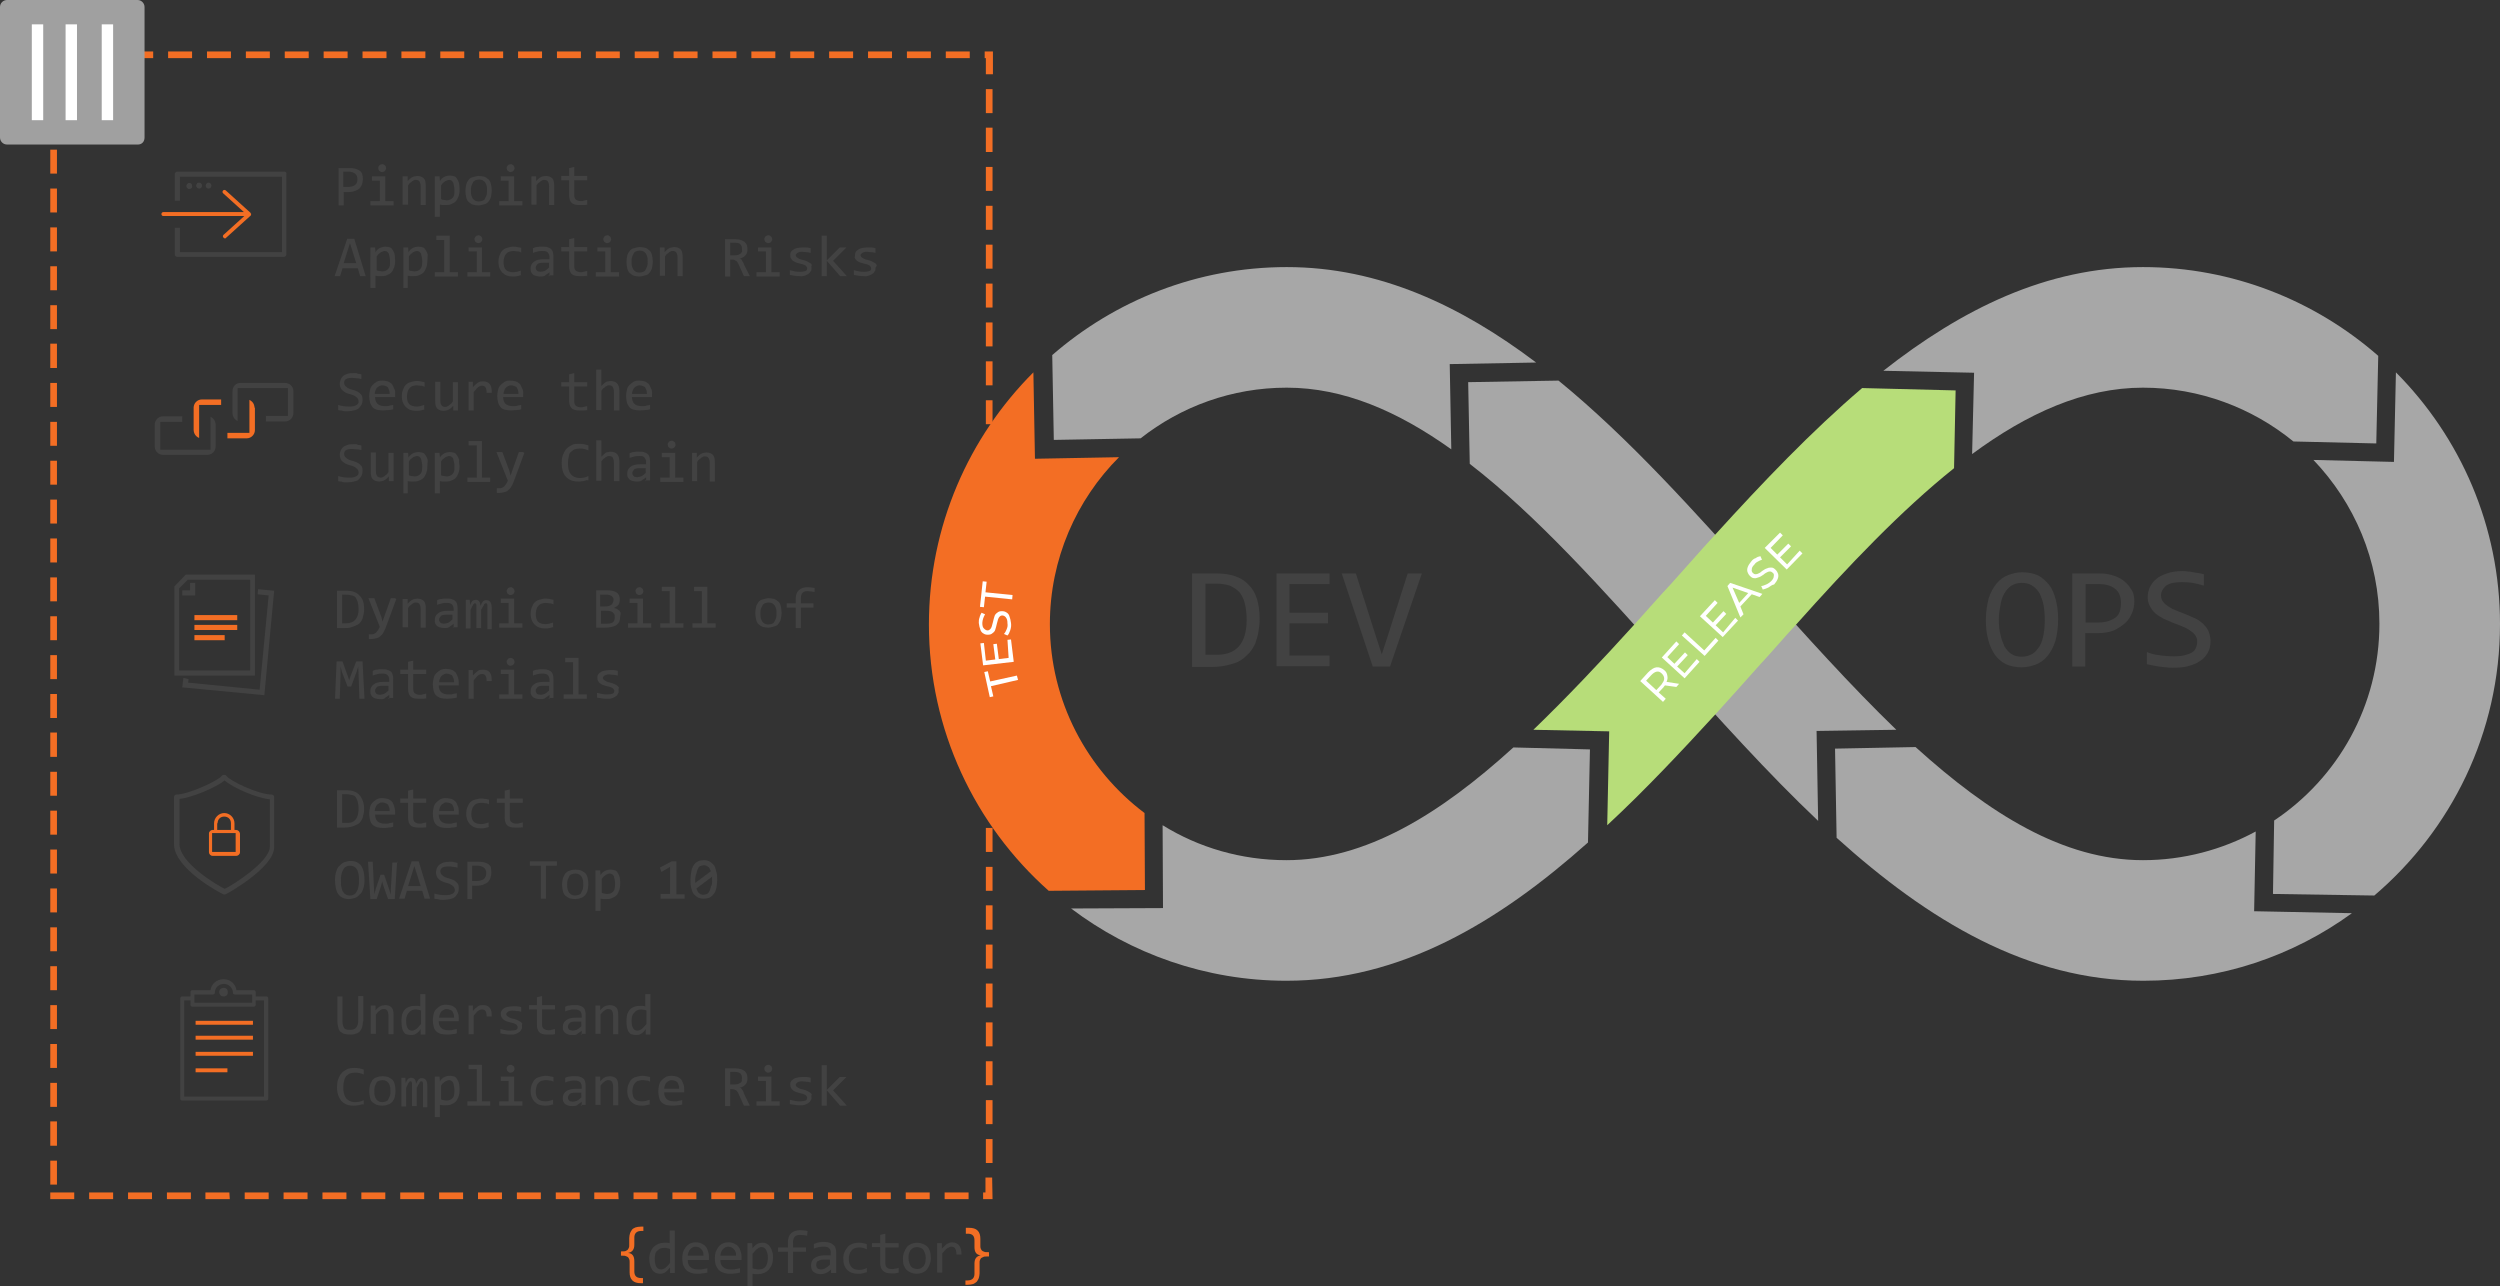 <?xml version="1.0" encoding="utf-8"?>
<!-- Generator: Adobe Illustrator 26.2.1, SVG Export Plug-In . SVG Version: 6.00 Build 0)  -->
<svg version="1.1" id="Layer_1" xmlns="http://www.w3.org/2000/svg" xmlns:xlink="http://www.w3.org/1999/xlink" x="0px" y="0px"
	 viewBox="0 0 636.5 327.5" style="enable-background:new 0 0 636.5 327.5;" xml:space="preserve">
<rect x="0" y="0" width="636.5" height="327.5" fill="#333333" stroke="none"/>
<style type="text/css">
	.st0{display:none;fill:none;stroke:#FFFFFF;stroke-width:33;stroke-miterlimit:10;}
	.st1{fill:none;stroke:#376FCF;stroke-width:1.75;stroke-linecap:square;stroke-miterlimit:10;stroke-dasharray:4.5,5;}
	.st2{fill:#F36E24;}
	.st3{fill:#424242;}
	.st4{fill:#A7A7A7;}
	.st5{fill:#B7DD79;}
	.st6{fill:#FFFFFF;}
	.st7{fill:#A0A0A0;}
</style>
<path class="st0" d="M568.2,77.6c-89,0-145.7,162.6-234.9,162.6c-44.9,0-81.3-36.4-81.3-81.3s36.4-81.3,81.3-81.3
	c89,0,145.7,162.6,234.9,162.6c44.9,0,81.3-36.4,81.3-81.3S613.1,77.6,568.2,77.6z"/>
<g>
	<path class="st1" d="M251.7,18.4"/>
	<g>
		<path class="st2" d="M252.7,305.3h-2.4v-1.7h0.6v-3.8h1.7L252.7,305.3L252.7,305.3z M246.6,305.3h-6.1v-1.7h6.1V305.3z
			 M236.7,305.3h-6.1v-1.7h6.1V305.3z M226.8,305.3h-6.1v-1.7h6.1V305.3z M216.9,305.3h-6.1v-1.7h6.1V305.3z M207,305.3h-6.1v-1.7
			h6.1V305.3z M197.1,305.3H191v-1.7h6.1V305.3z M187.2,305.3h-6.1v-1.7h6.1V305.3z M177.3,305.3h-6.1v-1.7h6.1V305.3z M167.4,305.3
			h-6.1v-1.7h6.1V305.3z M157.5,305.3h-6.2v-1.7h6.1L157.5,305.3L157.5,305.3z M147.6,305.3h-6.1v-1.7h6.1V305.3z M137.7,305.3h-6.1
			v-1.7h6.1V305.3z M127.8,305.3h-6.1v-1.7h6.1V305.3z M117.9,305.3h-6.1v-1.7h6.1V305.3z M108,305.3h-6.1v-1.7h6.1V305.3z
			 M98.1,305.3H92v-1.7h6.1V305.3z M88.2,305.3h-6.1v-1.7h6.1V305.3z M78.3,305.3h-6.1v-1.7h6.1V305.3z M68.4,305.3h-6.1v-1.7h6.1
			V305.3z M58.5,305.3h-6.2v-1.7h6.1L58.5,305.3L58.5,305.3z M48.6,305.3h-6.1v-1.7h6.1V305.3z M38.7,305.3h-6.1v-1.7h6.1V305.3z
			 M28.8,305.3h-6.1v-1.7h6.1V305.3z M18.9,305.3h-6.1v-1.7h6.1V305.3z M14.5,301.6h-1.7v-6.1h1.7V301.6z M252.7,296.1H251V290h1.7
			V296.1z M14.5,291.7h-1.7v-6.2h1.7V291.7z M252.7,286.2H251v-6.1h1.7V286.2z M14.5,281.8h-1.7v-6.1h1.7V281.8z M252.7,276.3H251
			v-6.1h1.7V276.3z M14.5,271.9h-1.7v-6.1h1.7V271.9z M252.7,266.4H251v-6.1h1.7V266.4z M14.5,262h-1.7v-6.1h1.7V262z M252.7,256.5
			H251v-6.1h1.7V256.5z M14.5,252.1h-1.7V246h1.7V252.1z M252.7,246.6H251v-6.1h1.7V246.6z M14.5,242.2h-1.7v-6.1h1.7V242.2z
			 M252.7,236.7H251v-6.2h1.7V236.7z M14.5,232.3h-1.7v-6.1h1.7V232.3z M252.7,226.8H251v-6.1h1.7V226.8z M14.5,222.4h-1.7v-6.1h1.7
			V222.4z M252.7,216.9H251v-6.1h1.7V216.9z M14.5,212.5h-1.7v-6.1h1.7V212.5z M252.7,207H251v-6.1h1.7V207z M14.5,202.6h-1.7v-6.1
			h1.7V202.6z M252.7,197.1H251V191h1.7V197.1z M14.5,192.7h-1.7v-6.2h1.7V192.7z M252.7,187.2H251v-6.1h1.7V187.2z M14.5,182.8
			h-1.7v-6.1h1.7V182.8z M252.7,177.3H251v-6.1h1.7V177.3z M14.5,172.9h-1.7v-6.1h1.7V172.9z M252.7,167.4H251v-6.1h1.7V167.4z
			 M14.5,163h-1.7v-6.1h1.7V163z M252.7,157.5H251v-6.1h1.7V157.5z M14.5,153.1h-1.7V147h1.7V153.1z M252.7,147.6H251v-6.1h1.7
			V147.6z M14.5,143.2h-1.7v-6.1h1.7V143.2z M252.7,137.7H251v-6.2h1.7V137.7z M14.5,133.3h-1.7v-6.1h1.7V133.3z M252.7,127.8H251
			v-6.1h1.7V127.8z M14.5,123.4h-1.7v-6.1h1.7V123.4z M252.7,117.9H251v-6.1h1.7V117.9z M14.5,113.5h-1.7v-6.1h1.7V113.5z
			 M252.7,108H251v-6.1h1.7V108z M14.5,103.6h-1.7v-6.1h1.7V103.6z M252.7,98.1H251V92h1.7V98.1z M14.5,93.7h-1.7v-6.2h1.7V93.7z
			 M252.7,88.2H251v-6.1h1.7V88.2z M14.5,83.8h-1.7v-6.1h1.7V83.8z M252.7,78.3H251v-6.1h1.7V78.3z M14.5,73.9h-1.7v-6.1h1.7V73.9z
			 M252.7,68.4H251v-6.1h1.7V68.4z M14.5,64h-1.7v-6.1h1.7V64z M252.7,58.5H251v-6.1h1.7V58.5z M14.5,54.1h-1.7V48h1.7V54.1z
			 M252.7,48.6H251v-6.1h1.7V48.6z M14.5,44.2h-1.7v-6.1h1.7V44.2z M252.7,38.7H251v-6.2h1.7V38.7z M14.5,34.3h-1.7v-6.1h1.7V34.3z
			 M252.7,28.8H251v-6.1h1.7V28.8z M14.5,24.4h-1.7v-6.1h1.7V24.4z M252.7,18.9H251v-4.1h-0.3v-1.7h2.1v5.8H252.7z M246.9,14.8h-6.1
			v-1.7h6.1V14.8z M237,14.8h-6.1v-1.7h6.1V14.8z M227.1,14.8H221v-1.7h6.1V14.8z M217.2,14.8h-6.1v-1.7h6.1V14.8z M207.3,14.8h-6.1
			v-1.7h6.1V14.8z M197.4,14.8h-6.1v-1.7h6.1V14.8z M187.5,14.8h-6.1v-1.7h6.1V14.8z M177.6,14.8h-6.1v-1.7h6.1V14.8z M167.7,14.8
			h-6.1v-1.7h6.1V14.8z M157.8,14.8h-6.1v-1.7h6.1V14.8z M147.9,14.8h-6.1v-1.7h6.1V14.8z M138,14.8h-6.1v-1.7h6.1V14.8z
			 M128.1,14.8H122v-1.7h6.1V14.8z M118.2,14.8h-6.1v-1.7h6.1V14.8z M108.3,14.8h-6.1v-1.7h6.1V14.8z M98.4,14.8h-6.1v-1.7h6.1V14.8
			z M88.5,14.8h-6.1v-1.7h6.1V14.8z M78.6,14.8h-6.1v-1.7h6.1V14.8z M68.7,14.8h-6.1v-1.7h6.1V14.8z M58.8,14.8h-6.1v-1.7h6.1V14.8z
			 M48.9,14.8h-6.1v-1.7h6.1V14.8z M39,14.8h-6.1v-1.7H39V14.8z M29.1,14.8H23v-1.7h6.1V14.8z M19.2,14.8h-6.1v-1.7h6.1V14.8z"/>
	</g>
	<g>
		<g>
			<path class="st3" d="M53.1,46.5c0.3,0,0.7,0.3,0.7,0.7c0,0.3-0.3,0.7-0.7,0.7s-0.7-0.3-0.7-0.6S52.7,46.5,53.1,46.5z M50.7,46.5
				c0.3,0,0.7,0.3,0.7,0.7c0,0.3-0.3,0.7-0.7,0.7s-0.7-0.3-0.7-0.6S50.1,46.5,50.7,46.5z M48.2,48.1c-0.4,0-0.7-0.3-0.7-0.7
				c0-0.3,0.3-0.7,0.7-0.7c0.3,0,0.7,0.3,0.7,0.7C49,47.8,48.6,48.1,48.2,48.1z"/>
			<path class="st3" d="M72.4,43.7H45.1c-0.3,0-0.6,0.3-0.6,0.6v6.8h1.3V45h26v19.2h-4.7h-1.5H45.8V58h-1.3v6.8
				c0,0.3,0.3,0.6,0.6,0.6h20.4h1.5h5.3c0.3,0,0.6-0.3,0.6-0.6V44.4C73,43.9,72.7,43.7,72.4,43.7z"/>
			<circle class="st3" cx="48.2" cy="47.3" r="0.7"/>
			<circle class="st3" cx="50.7" cy="47.3" r="0.7"/>
			<circle class="st3" cx="53.1" cy="47.3" r="0.7"/>
			<path class="st2" d="M63.9,54.4L63.9,54.4c-0.1-0.1-0.1-0.1-0.1-0.2l0,0l-6.3-5.7c-0.2-0.2-0.5-0.2-0.7,0c-0.2,0.2-0.2,0.5,0,0.7
				l5.3,4.8H48.4h-2.8h-1.2h-2.8c-0.3,0-0.5,0.2-0.5,0.5c0,0.3,0.2,0.5,0.5,0.5h2.8h1.3h2.8h13.7l-5.3,4.8c-0.2,0.2-0.2,0.5,0,0.7
				c0.1,0.1,0.3,0.2,0.3,0.2c0.1,0,0.3,0,0.3-0.1l6.3-5.7l0,0l0.1-0.1l0,0c0-0.1,0-0.1,0-0.2C64,54.5,64,54.5,63.9,54.4z"/>
		</g>
		<g>
			<path class="st3" d="M92.4,45.6c0,0.4-0.1,0.7-0.2,1.2c-0.1,0.4-0.3,0.7-0.6,1.1c-0.3,0.3-0.7,0.5-1.2,0.7
				c-0.4,0.2-1.1,0.3-1.7,0.3h-1.2v3.4h-1.3v-9.5h2.7c0.4,0,1,0,1.4,0.1c0.4,0.1,0.9,0.3,1.2,0.5c0.3,0.2,0.6,0.5,0.7,0.9
				C92.3,44.7,92.4,45.1,92.4,45.6z M91,45.6c0-0.6-0.2-1.1-0.6-1.4c-0.4-0.3-1-0.5-1.7-0.5h-1.3v3.9h1.2c0.7,0,1.4-0.2,1.8-0.5
				C90.8,46.8,91,46.4,91,45.6z"/>
			<path class="st3" d="M96.8,46h-2.1v-1.1h3.4v6.3h2.1v1.1h-5.9v-1.1h2.4V46z M97.3,41.8c0.1,0,0.3,0,0.4,0.1
				c0.1,0.1,0.2,0.1,0.3,0.2c0.1,0.1,0.2,0.2,0.2,0.3c0,0.1,0.1,0.2,0.1,0.4c0,0.1,0,0.2-0.1,0.4s-0.1,0.2-0.2,0.3
				c-0.1,0.1-0.2,0.2-0.3,0.2s-0.2,0.1-0.4,0.1c-0.2,0-0.3,0-0.4-0.1c-0.1-0.1-0.2-0.1-0.3-0.2c-0.1-0.1-0.2-0.2-0.2-0.3
				s-0.1-0.2-0.1-0.4c0-0.1,0-0.3,0.1-0.4c0.1-0.1,0.1-0.2,0.2-0.3c0.1-0.1,0.2-0.2,0.3-0.2C96.9,41.9,97.2,41.8,97.3,41.8z"/>
			<path class="st3" d="M102.6,44.9h1.2v1.2c0.2-0.2,0.4-0.4,0.6-0.6c0.2-0.2,0.4-0.3,0.6-0.4s0.4-0.2,0.6-0.2s0.4-0.1,0.6-0.1
				c0.7,0,1.3,0.2,1.7,0.6c0.4,0.4,0.5,1.1,0.5,2v4.8h-1.3v-4.7c0-0.5-0.1-1-0.3-1.3c-0.2-0.3-0.5-0.4-1-0.4c-0.1,0-0.3,0-0.4,0.1
				c-0.1,0.1-0.3,0.1-0.4,0.2c-0.1,0.1-0.3,0.3-0.5,0.4c-0.2,0.1-0.4,0.4-0.6,0.7v4.9h-1.4V44.9z"/>
			<path class="st3" d="M117,48.4c0,0.6-0.1,1.2-0.3,1.7c-0.2,0.5-0.4,0.9-0.7,1.2c-0.3,0.3-0.7,0.5-1.2,0.7c-0.4,0.2-1,0.2-1.4,0.2
				c-0.2,0-0.4,0-0.7,0s-0.4-0.1-0.7-0.1v3.1h-1.3V44.9h1.2l0.1,1.2c0.3-0.5,0.7-0.9,1.2-1.1c0.4-0.2,0.9-0.3,1.4-0.3
				c0.4,0,0.7,0.1,1.1,0.2s0.5,0.4,0.7,0.7c0.2,0.3,0.4,0.7,0.5,1.2S117,47.9,117,48.4z M115.7,48.5c0-0.4,0-0.7-0.1-1.1
				c-0.1-0.3-0.1-0.6-0.2-0.9c-0.1-0.2-0.3-0.4-0.4-0.5c-0.1-0.1-0.4-0.2-0.6-0.2c-0.2,0-0.3,0-0.5,0.1c-0.2,0.1-0.3,0.1-0.5,0.2
				c-0.2,0.1-0.3,0.3-0.5,0.4c-0.2,0.1-0.4,0.4-0.6,0.7v3.5c0.2,0.1,0.4,0.2,0.7,0.2s0.5,0.1,0.7,0.1c0.6,0,1.2-0.2,1.6-0.7
				S115.7,49.4,115.7,48.5z"/>
			<path class="st3" d="M125.2,48.5c0,0.5-0.1,1.1-0.2,1.6c-0.1,0.5-0.4,0.9-0.6,1.2c-0.2,0.3-0.6,0.6-1.1,0.7
				c-0.4,0.1-1,0.3-1.5,0.3s-1-0.1-1.4-0.2c-0.4-0.1-0.7-0.4-1.1-0.7c-0.3-0.3-0.5-0.7-0.6-1.2c-0.1-0.4-0.2-1-0.2-1.6
				c0-0.5,0.1-1.1,0.2-1.6c0.1-0.5,0.4-0.9,0.6-1.2c0.2-0.3,0.6-0.6,1.1-0.7c0.4-0.1,1-0.3,1.5-0.3s1,0.1,1.4,0.2
				c0.4,0.1,0.7,0.4,1.1,0.7c0.3,0.3,0.5,0.7,0.6,1.2C125.1,47.3,125.2,47.9,125.2,48.5z M124,48.5c0-0.4,0-0.9-0.1-1.2
				c-0.1-0.3-0.2-0.6-0.4-0.9c-0.2-0.2-0.4-0.4-0.6-0.5c-0.2-0.1-0.5-0.2-0.9-0.2c-0.4,0-0.7,0.1-1,0.2c-0.2,0.1-0.5,0.3-0.6,0.6
				c-0.1,0.3-0.3,0.5-0.4,0.9c-0.1,0.3-0.1,0.6-0.1,1.1s0,0.9,0.1,1.2c0.1,0.3,0.2,0.6,0.4,0.9c0.2,0.2,0.4,0.4,0.6,0.5
				c0.2,0.1,0.5,0.2,0.9,0.2c0.4,0,0.7-0.1,1-0.2c0.3-0.1,0.5-0.3,0.6-0.6c0.1-0.3,0.3-0.5,0.4-0.9C124,49.3,124,48.9,124,48.5z"/>
			<path class="st3" d="M129.6,46h-2.1v-1.1h3.4v6.3h2.1v1.1h-5.9v-1.1h2.4V46z M130,41.8c0.1,0,0.3,0,0.4,0.1
				c0.1,0.1,0.2,0.1,0.3,0.2s0.2,0.2,0.2,0.3c0,0.1,0.1,0.2,0.1,0.4c0,0.1,0,0.2-0.1,0.4c-0.1,0.2-0.1,0.2-0.2,0.3
				c-0.1,0.1-0.2,0.2-0.3,0.2c-0.1,0-0.2,0.1-0.4,0.1c-0.2,0-0.3,0-0.4-0.1c-0.1-0.1-0.2-0.1-0.3-0.2c-0.1-0.1-0.2-0.2-0.2-0.3
				s-0.1-0.2-0.1-0.4c0-0.1,0-0.3,0.1-0.4c0.1-0.1,0.1-0.2,0.2-0.3s0.2-0.2,0.3-0.2S129.9,41.8,130,41.8z"/>
			<path class="st3" d="M135.3,44.9h1.2v1.2c0.2-0.2,0.4-0.4,0.6-0.6c0.2-0.2,0.4-0.3,0.6-0.4c0.2-0.1,0.4-0.2,0.6-0.2
				c0.2,0,0.4-0.1,0.6-0.1c0.7,0,1.3,0.2,1.7,0.6c0.4,0.4,0.5,1.1,0.5,2v4.8h-1.3v-4.7c0-0.5-0.1-1-0.3-1.3c-0.2-0.3-0.5-0.4-1-0.4
				c-0.1,0-0.3,0-0.4,0.1c-0.1,0.1-0.3,0.1-0.4,0.2s-0.3,0.3-0.5,0.4c-0.2,0.1-0.4,0.4-0.6,0.7v4.9h-1.3v-7.2H135.3z"/>
			<path class="st3" d="M149.4,52.1c-0.3,0.1-0.5,0.1-0.9,0.1s-0.6,0-1,0c-1,0-1.6-0.2-2-0.6c-0.4-0.4-0.6-1.1-0.6-1.9v-3.8h-2v-1.1
				h2v-2l1.3-0.3v2.3h3.3v1.1h-3.3v3.7c0,0.5,0.1,1,0.4,1.2c0.3,0.2,0.6,0.4,1.3,0.4c0.2,0,0.5,0,0.7-0.1c0.2-0.1,0.5-0.1,0.9-0.2
				v1.3H149.4z"/>
			<path class="st3" d="M93.1,70.3h-1.4l-0.6-2h-3.9l-0.6,2h-1.4l3.2-9.5h1.8L93.1,70.3z M90.7,67l-1.6-5.1L87.5,67H90.7z"/>
			<path class="st3" d="M100.6,66.5c0,0.6-0.1,1.2-0.3,1.7s-0.4,0.9-0.7,1.2c-0.3,0.3-0.7,0.5-1.2,0.7c-0.4,0.2-1,0.2-1.4,0.2
				c-0.2,0-0.4,0-0.7,0c-0.3,0-0.4-0.1-0.7-0.1v3.1h-1.3V63h1.2l0.1,1.2c0.3-0.5,0.7-0.9,1.2-1.1s0.9-0.3,1.4-0.3
				c0.4,0,0.7,0.1,1.1,0.2s0.5,0.4,0.7,0.7c0.2,0.3,0.4,0.7,0.5,1.2C100.5,65.3,100.6,66,100.6,66.5z M99.3,66.6
				c0-0.4,0-0.7-0.1-1.1c-0.1-0.3-0.1-0.6-0.2-0.9c-0.1-0.2-0.3-0.4-0.4-0.5c-0.1-0.1-0.4-0.2-0.6-0.2s-0.3,0-0.5,0.1
				c-0.2,0.1-0.3,0.1-0.5,0.2s-0.3,0.3-0.5,0.4c-0.2,0.1-0.4,0.4-0.6,0.7v3.5c0.2,0.1,0.4,0.2,0.7,0.2s0.5,0.1,0.7,0.1
				c0.6,0,1.2-0.2,1.6-0.7S99.3,67.4,99.3,66.6z"/>
			<path class="st3" d="M108.8,66.5c0,0.6-0.1,1.2-0.3,1.7s-0.4,0.9-0.7,1.2c-0.3,0.3-0.7,0.5-1.2,0.7c-0.4,0.2-1,0.2-1.4,0.2
				c-0.2,0-0.4,0-0.7,0c-0.3,0-0.4-0.1-0.7-0.1v3.1h-1.1V63h1.2l0.1,1.2c0.3-0.5,0.7-0.9,1.2-1.1c0.4-0.2,0.9-0.3,1.4-0.3
				c0.4,0,0.7,0.1,1.1,0.2c0.3,0.1,0.5,0.4,0.7,0.7c0.2,0.3,0.4,0.7,0.5,1.2C108.9,65.3,108.8,66,108.8,66.5z M107.5,66.6
				c0-0.4,0-0.7-0.1-1.1c-0.1-0.3-0.1-0.6-0.2-0.9c-0.1-0.2-0.3-0.4-0.4-0.5c-0.1-0.1-0.4-0.2-0.6-0.2s-0.3,0-0.5,0.1
				c-0.2,0.1-0.3,0.1-0.5,0.2s-0.3,0.3-0.5,0.4c-0.2,0.1-0.4,0.4-0.6,0.7v3.5c0.2,0.1,0.4,0.2,0.7,0.2c0.3,0,0.5,0.1,0.7,0.1
				c0.6,0,1.2-0.2,1.6-0.7C107.4,68,107.5,67.4,107.5,66.6z"/>
			<path class="st3" d="M113.2,61.1h-2.1V60h3.4v9.3h2.1v1.1h-5.9v-1.1h2.4V61.1z"/>
			<path class="st3" d="M121.4,64h-2.1V63h3.4v6.3h2.1v1.1H119v-1.1h2.4V64z M121.8,59.9c0.1,0,0.3,0,0.4,0.1
				c0.1,0.1,0.2,0.1,0.3,0.2c0.1,0.1,0.2,0.2,0.2,0.3c0,0.1,0.1,0.2,0.1,0.4c0,0.1,0,0.2-0.1,0.4c0,0.1-0.1,0.2-0.2,0.3
				c-0.1,0.1-0.2,0.2-0.3,0.2c-0.1,0-0.2,0.1-0.4,0.1c-0.2,0-0.3,0-0.4-0.1s-0.2-0.1-0.3-0.2s-0.2-0.2-0.2-0.3
				c0-0.1-0.1-0.2-0.1-0.4c0-0.1,0-0.3,0.1-0.4s0.1-0.2,0.2-0.3c0.1-0.1,0.2-0.2,0.3-0.2S121.7,59.9,121.8,59.9z"/>
			<path class="st3" d="M132.8,70c-0.3,0.1-0.6,0.2-1.1,0.3s-0.7,0.1-1.1,0.1c-1.2,0-2-0.3-2.7-1c-0.6-0.6-1-1.5-1-2.8
				c0-0.5,0.1-1.1,0.3-1.6s0.4-0.9,0.7-1.2c0.3-0.3,0.7-0.6,1.2-0.7c0.4-0.1,1-0.3,1.5-0.3c0.4,0,0.7,0,1.1,0.1s0.6,0.1,1,0.2v1.2
				c-0.3-0.2-0.6-0.3-1-0.3s-0.6-0.1-1.1-0.1c-0.3,0-0.6,0.1-1,0.2c-0.3,0.1-0.5,0.3-0.7,0.5c-0.2,0.2-0.4,0.5-0.5,0.9
				c-0.1,0.3-0.2,0.7-0.2,1.2c0,0.9,0.2,1.6,0.6,2c0.4,0.4,1.1,0.6,1.8,0.6c0.3,0,0.6,0,1-0.1c0.3-0.1,0.6-0.2,1-0.3V70H132.8z"/>
			<path class="st3" d="M139.9,70.3v-1c-0.4,0.4-0.9,0.6-1.2,0.9c-0.3,0.2-0.9,0.2-1.3,0.2s-0.7-0.1-1.1-0.2
				c-0.3-0.1-0.5-0.2-0.7-0.4c-0.2-0.2-0.3-0.4-0.4-0.6c-0.1-0.2-0.1-0.5-0.1-0.9c0-0.7,0.3-1.3,0.9-1.7c0.5-0.4,1.4-0.6,2.4-0.6
				h1.5v-0.6c0-0.4-0.1-0.7-0.4-1.1c-0.3-0.3-0.7-0.4-1.3-0.4c-0.4,0-0.9,0-1.2,0.1s-0.9,0.2-1.3,0.4v-1.2c0.2-0.1,0.3-0.1,0.5-0.2
				c0.2-0.1,0.4-0.1,0.6-0.1c0.2,0,0.4-0.1,0.6-0.1s0.4,0,0.7,0c0.4,0,0.9,0,1.2,0.1c0.3,0.1,0.6,0.2,0.9,0.4
				c0.2,0.2,0.4,0.4,0.5,0.7s0.2,0.6,0.2,1.1v5h-1.2V70.3z M139.8,66.9h-1.6c-0.3,0-0.6,0-0.9,0.1c-0.2,0.1-0.4,0.1-0.5,0.3
				c-0.1,0.2-0.2,0.2-0.3,0.4c-0.1,0.2-0.1,0.3-0.1,0.5c0,0.1,0,0.3,0.1,0.4s0.1,0.2,0.2,0.3c0.1,0.1,0.2,0.2,0.4,0.2
				c0.2,0,0.3,0.1,0.5,0.1c0.3,0,0.6-0.1,1-0.2c0.3-0.1,0.7-0.4,1.2-0.9L139.8,66.9L139.8,66.9z"/>
			<path class="st3" d="M149.4,70.2c-0.3,0.1-0.5,0.1-0.9,0.1s-0.6,0-1,0c-1,0-1.6-0.2-2-0.6c-0.4-0.4-0.6-1.1-0.6-1.9v-3.8h-2v-1.1
				h2v-2l1.3-0.3v2.3h3.3v1.1h-3.3v3.7c0,0.5,0.1,1,0.4,1.2c0.3,0.2,0.6,0.4,1.3,0.4c0.2,0,0.5,0,0.7-0.1c0.2-0.1,0.5-0.1,0.9-0.2
				v1.3H149.4z"/>
			<path class="st3" d="M154.2,64h-2.1V63h3.4v6.3h2.1v1.1h-5.9v-1.1h2.4V64z M154.6,59.9c0.1,0,0.3,0,0.4,0.1
				c0.1,0.1,0.2,0.1,0.3,0.2s0.2,0.2,0.2,0.3s0.1,0.2,0.1,0.4c0,0.1,0,0.2-0.1,0.4c-0.1,0.2-0.1,0.2-0.2,0.3s-0.2,0.2-0.3,0.2
				c-0.1,0-0.2,0.1-0.4,0.1c-0.2,0-0.3,0-0.4-0.1s-0.2-0.1-0.3-0.2s-0.2-0.2-0.2-0.3c0-0.1-0.1-0.2-0.1-0.4c0-0.1,0-0.3,0.1-0.4
				s0.1-0.2,0.2-0.3c0.1-0.1,0.2-0.2,0.3-0.2S154.5,59.9,154.6,59.9z"/>
			<path class="st3" d="M166.2,66.6c0,0.5-0.1,1.1-0.2,1.6c-0.1,0.5-0.4,0.9-0.6,1.2c-0.2,0.3-0.6,0.6-1.1,0.7
				c-0.4,0.1-1,0.3-1.5,0.3s-1-0.1-1.4-0.2c-0.4-0.1-0.7-0.4-1.1-0.7c-0.3-0.3-0.5-0.7-0.6-1.2c-0.1-0.4-0.2-1-0.2-1.6
				c0-0.5,0.1-1.1,0.2-1.6c0.1-0.5,0.4-0.9,0.6-1.2c0.2-0.3,0.6-0.6,1.1-0.7c0.4-0.1,1-0.3,1.5-0.3s1,0.1,1.4,0.2s0.7,0.4,1.1,0.7
				c0.3,0.3,0.5,0.7,0.6,1.2C166.1,65.4,166.2,66,166.2,66.6z M164.9,66.6c0-0.4,0-0.9-0.1-1.2c-0.1-0.3-0.2-0.6-0.4-0.9
				c-0.2-0.2-0.4-0.4-0.6-0.5c-0.2-0.1-0.5-0.2-0.9-0.2c-0.4,0-0.7,0.1-1,0.2c-0.2,0.1-0.5,0.3-0.6,0.6c-0.1,0.3-0.3,0.5-0.4,0.9
				c-0.1,0.3-0.1,0.6-0.1,1.1c0,0.4,0,0.9,0.1,1.2c0.1,0.3,0.2,0.6,0.4,0.9c0.2,0.2,0.4,0.4,0.6,0.5c0.2,0.1,0.5,0.2,0.9,0.2
				c0.4,0,0.7-0.1,1-0.2c0.2-0.1,0.5-0.3,0.6-0.6c0.1-0.3,0.3-0.5,0.4-0.9C164.9,67.3,164.9,67,164.9,66.6z"/>
			<path class="st3" d="M168,63h1.2v1.2c0.2-0.2,0.4-0.4,0.6-0.6c0.2-0.2,0.4-0.3,0.6-0.4s0.4-0.2,0.6-0.2c0.2,0,0.4-0.1,0.6-0.1
				c0.7,0,1.3,0.2,1.7,0.6c0.4,0.4,0.5,1.1,0.5,2v4.8h-1.3v-4.7c0-0.5-0.1-1-0.3-1.3c-0.2-0.3-0.5-0.4-1-0.4c-0.1,0-0.3,0-0.4,0.1
				s-0.3,0.1-0.4,0.2c-0.1,0.1-0.3,0.3-0.5,0.4c-0.2,0.1-0.4,0.4-0.6,0.7v4.9h-1.3V63H168z"/>
			<path class="st3" d="M190.9,70.3h-1.5l-1.4-3.1c-0.1-0.2-0.2-0.4-0.3-0.5c-0.1-0.1-0.2-0.3-0.3-0.3c-0.1,0-0.3-0.1-0.4-0.2
				c-0.1-0.1-0.3-0.1-0.5-0.1h-0.6v4.3h-1.3v-9.5h2.6c0.5,0,1.1,0.1,1.4,0.2c0.3,0.1,0.7,0.3,1,0.5c0.2,0.2,0.4,0.5,0.5,0.7
				c0.1,0.2,0.2,0.6,0.2,1.1c0,0.3,0,0.5-0.1,0.9c-0.1,0.3-0.2,0.5-0.4,0.7c-0.2,0.2-0.4,0.4-0.6,0.5c-0.2,0.1-0.5,0.3-0.9,0.3
				c0.3,0.1,0.5,0.2,0.6,0.5s0.4,0.5,0.5,1L190.9,70.3z M188.9,63.4c0-0.5-0.1-0.9-0.4-1.2c-0.3-0.3-0.7-0.4-1.4-0.4h-1.2V65h1.1
				c0.3,0,0.5,0,0.9-0.1c0.3-0.1,0.4-0.2,0.6-0.3c0.2-0.1,0.3-0.3,0.4-0.5C189,63.8,188.9,63.6,188.9,63.4z"/>
			<path class="st3" d="M195.1,64H193V63h3.4v6.3h2.1v1.1h-5.9v-1.1h2.4V64z M195.6,59.9c0.1,0,0.3,0,0.4,0.1s0.2,0.1,0.3,0.2
				s0.2,0.2,0.2,0.3s0.1,0.2,0.1,0.4c0,0.1,0,0.2-0.1,0.4c-0.1,0.2-0.1,0.2-0.2,0.3c-0.1,0.1-0.2,0.2-0.3,0.2s-0.2,0.1-0.4,0.1
				c-0.2,0-0.3,0-0.4-0.1c-0.1-0.1-0.2-0.1-0.3-0.2s-0.2-0.2-0.2-0.3c0-0.1-0.1-0.2-0.1-0.4c0-0.1,0-0.3,0.1-0.4
				c0.1-0.1,0.1-0.2,0.2-0.3c0.1-0.1,0.2-0.2,0.3-0.2C195.3,60,195.4,59.9,195.6,59.9z"/>
			<path class="st3" d="M206.6,68.3c0,0.2,0,0.5-0.1,0.6c-0.1,0.1-0.2,0.4-0.3,0.5c-0.1,0.1-0.3,0.3-0.5,0.4
				c-0.2,0.1-0.4,0.2-0.6,0.3c-0.2,0.1-0.4,0.1-0.7,0.2c-0.3,0.1-0.4,0-0.7,0c-0.5,0-1,0-1.4-0.1c-0.4-0.1-0.9-0.1-1.2-0.2v-1.2
				c0.4,0.1,0.9,0.2,1.3,0.3s0.9,0.1,1.3,0.1c0.6,0,1.1-0.1,1.4-0.2c0.3-0.1,0.4-0.4,0.4-0.7c0-0.1,0-0.2-0.1-0.3
				c-0.1-0.1-0.1-0.2-0.2-0.3c-0.1-0.1-0.3-0.2-0.5-0.3c-0.2-0.1-0.6-0.2-1.1-0.3c-0.3-0.1-0.6-0.2-1-0.3c-0.3-0.1-0.5-0.3-0.7-0.4
				c-0.2-0.1-0.3-0.3-0.5-0.6c-0.2-0.3-0.2-0.5-0.2-0.9c0-0.2,0-0.4,0.1-0.6s0.2-0.4,0.5-0.6s0.5-0.4,1-0.5s0.9-0.2,1.5-0.2
				c0.3,0,0.6,0,1,0c0.3,0,0.7,0.1,1.1,0.2v1.2c-0.4-0.1-0.7-0.2-1.2-0.2c-0.4,0-0.6-0.1-1-0.1s-0.5,0-0.7,0.1
				c-0.2,0.1-0.4,0.1-0.5,0.2s-0.2,0.2-0.3,0.3c-0.1,0.1-0.1,0.2-0.1,0.3c0,0.1,0,0.2,0.1,0.3c0.1,0.1,0.1,0.2,0.3,0.3
				c0.2,0.1,0.3,0.2,0.5,0.3s0.5,0.2,1,0.3c0.4,0.1,0.7,0.2,1.1,0.4s0.5,0.3,0.7,0.4c0.2,0.1,0.3,0.3,0.4,0.5
				C206.5,67.8,206.6,68,206.6,68.3z"/>
			<path class="st3" d="M215.6,70.3h-1.7l-3.4-3.9v3.9h-1.3V60h1.3v6.3l3.3-3.3h1.7l-3.4,3.4L215.6,70.3z"/>
			<path class="st3" d="M222.9,68.3c0,0.2,0,0.5-0.1,0.6c-0.1,0.1-0.2,0.4-0.3,0.5c-0.1,0.1-0.3,0.3-0.5,0.4
				c-0.2,0.1-0.4,0.2-0.6,0.3c-0.2,0.1-0.4,0.1-0.7,0.2c-0.3,0.1-0.4,0-0.7,0c-0.5,0-1,0-1.4-0.1c-0.4-0.1-0.9-0.1-1.2-0.2v-1.2
				c0.4,0.1,0.9,0.2,1.3,0.3c0.4,0.1,0.9,0.1,1.3,0.1c0.6,0,1.1-0.1,1.4-0.2c0.3-0.1,0.4-0.4,0.4-0.7c0-0.1,0-0.2-0.1-0.3
				c-0.1-0.1-0.1-0.2-0.2-0.3c-0.1-0.1-0.3-0.2-0.5-0.3c-0.2-0.1-0.6-0.2-1.1-0.3c-0.3-0.1-0.6-0.2-1-0.3c-0.3-0.1-0.5-0.3-0.7-0.4
				c-0.2-0.1-0.3-0.3-0.5-0.6c-0.2-0.3,0-0.5,0-0.9c0-0.2,0-0.4,0.1-0.6c0.1-0.2,0.2-0.4,0.5-0.6c0.3-0.2,0.5-0.4,1-0.5
				c0.4-0.1,0.9-0.2,1.5-0.2c0.3,0,0.6,0,1,0s0.7,0.1,1.1,0.2v1.2c-0.4-0.1-0.7-0.2-1.2-0.2s-0.6-0.1-1-0.1c-0.3,0-0.5,0-0.7,0.1
				c-0.2,0.1-0.4,0.1-0.5,0.2c-0.1,0.1-0.2,0.2-0.3,0.3s-0.1,0.2-0.1,0.3c0,0.1,0,0.2,0.1,0.3c0.1,0.1,0.1,0.2,0.3,0.3
				c0.2,0.1,0.3,0.2,0.5,0.3c0.2,0.1,0.5,0.2,1,0.3c0.4,0.1,0.7,0.2,1.1,0.4c0.3,0.2,0.5,0.3,0.7,0.4c0.2,0.1,0.3,0.3,0.4,0.5
				S222.9,68,222.9,68.3z"/>
		</g>
	</g>
	<g>
		<path class="st3" d="M320.7,157.6c0,1.1-0.1,2.2-0.3,3.3s-0.5,2-0.8,2.9c-0.4,0.9-0.9,1.7-1.5,2.4c-0.7,0.7-1.4,1.4-2.2,1.9
			c-0.9,0.6-2,0.9-3.2,1.2s-2.5,0.5-4.1,0.5h-5.1V146h6.1c3.7,0,6.5,0.9,8.3,2.9C319.8,150.7,320.7,153.7,320.7,157.6z M317.4,157.8
			c0-1.7-0.2-3.1-0.5-4.3c-0.3-1.1-0.8-2.1-1.4-2.8c-0.7-0.7-1.5-1.2-2.4-1.6c-0.9-0.3-2.1-0.5-3.4-0.5h-2.8v18.1h2.4
			C314.7,166.9,317.4,163.9,317.4,157.8z"/>
		<path class="st3" d="M338.5,169.6H325V146h13.5v2.7h-10.2v7.3h9.8v2.7h-9.8v8.2h10.2V169.6z"/>
		<path class="st3" d="M362,146l-8.1,23.7h-4.4l-7.9-23.7h3.6l5.1,16l1.5,4.6l1.5-4.6l5.1-16H362z"/>
	</g>
	<g>
		<path class="st3" d="M524,157.7c0,2.1-0.3,4-0.7,5.5c-0.5,1.6-1.2,2.8-2,3.8s-1.9,1.8-3,2.2s-2.3,0.7-3.6,0.7
			c-1.5,0-2.9-0.3-4-0.8c-1.1-0.6-2-1.3-2.8-2.4c-0.7-1-1.3-2.3-1.7-3.8c-0.4-1.5-0.6-3.2-0.6-5c0-2.1,0.3-3.9,0.7-5.5
			c0.5-1.6,1.2-2.8,2-3.8s1.9-1.8,3-2.2s2.3-0.7,3.6-0.7c1.5,0,2.9,0.3,4,0.8c1.1,0.6,2,1.4,2.8,2.4s1.3,2.3,1.7,3.8
			S524,155.8,524,157.7z M520.6,157.9c0-1.4-0.1-2.7-0.3-3.8c-0.2-1.1-0.6-2.1-1-3c-0.5-0.8-1.1-1.5-1.9-2c-0.7-0.5-1.7-0.7-2.7-0.7
			c-1,0-1.9,0.3-2.6,0.7c-0.7,0.5-1.3,1.1-1.8,2c-0.5,0.8-0.8,1.9-1,3c-0.2,1.1-0.4,2.3-0.4,3.6c0,1.4,0.1,2.7,0.4,3.8
			c0.2,1.1,0.6,2.1,1,3c0.5,0.8,1,1.5,1.8,2c0.7,0.5,1.7,0.7,2.7,0.7s1.9-0.3,2.6-0.7s1.3-1.1,1.9-2c0.5-0.8,0.8-1.9,1-3
			C520.5,160.4,520.6,159.2,520.6,157.9z"/>
		<path class="st3" d="M543.4,153.2c0,0.9-0.2,2-0.6,2.9c-0.4,0.9-0.9,1.8-1.7,2.5s-1.8,1.4-2.9,1.9c-1.2,0.5-2.6,0.7-4.3,0.7h-3
			v8.5h-3.3v-23.7h6.7c1.2,0,2.3,0.1,3.3,0.4c1.1,0.3,2,0.7,2.9,1.3c0.8,0.7,1.5,1.3,2,2.2C543.2,150.8,543.4,151.9,543.4,153.2z
			 M540,153.4c0-1.5-0.5-2.7-1.5-3.5c-1-0.8-2.4-1.2-4.2-1.2H531v9.8h3c2,0,3.3-0.4,4.5-1.2S540,155.1,540,153.4z"/>
		<path class="st3" d="M562.8,163.2c0,1.1-0.2,2.1-0.7,3c-0.5,0.8-1.1,1.6-2,2.1c-0.8,0.6-1.9,1-3,1.3c-1.1,0.3-2.4,0.4-3.8,0.4
			c-0.7,0-1.3,0-1.9-0.1c-0.7-0.1-1.2-0.1-1.8-0.2c-0.6-0.1-1.1-0.2-1.6-0.3c-0.5-0.1-0.9-0.2-1.4-0.3V166c0.9,0.4,2,0.7,3.1,0.8
			c1.1,0.2,2.4,0.3,3.9,0.3c1,0,2-0.1,2.7-0.3c0.7-0.2,1.3-0.4,1.8-0.7c0.5-0.3,0.8-0.7,1-1.2c0.2-0.5,0.3-1,0.3-1.6
			c0-0.7-0.2-1.2-0.6-1.7c-0.4-0.5-0.8-0.8-1.4-1.2c-0.6-0.4-1.2-0.7-2-1c-0.7-0.3-1.5-0.6-2.3-0.9c-0.7-0.3-1.6-0.7-2.3-1
			c-0.7-0.4-1.4-0.8-2-1.3s-1-1.1-1.4-1.8c-0.4-0.7-0.6-1.5-0.6-2.4c0-0.8,0.2-1.6,0.5-2.4c0.4-0.7,0.8-1.5,1.6-2.1
			c0.7-0.7,1.7-1.1,2.8-1.5c1.1-0.4,2.4-0.6,4-0.6c0.4,0,0.8,0,1.3,0.1c0.5,0,0.9,0.1,1.4,0.2c0.5,0.1,0.9,0.2,1.4,0.2
			c0.5,0.1,0.9,0.2,1.3,0.3v2.9c-0.9-0.3-1.9-0.5-2.8-0.7c-0.9-0.1-1.9-0.2-2.7-0.2c-1.9,0-3.3,0.3-4.1,0.9
			c-0.8,0.7-1.3,1.5-1.3,2.5c0,0.7,0.2,1.2,0.6,1.7c0.4,0.5,0.8,0.8,1.4,1.2c0.6,0.4,1.2,0.7,2,1c0.7,0.3,1.5,0.6,2.3,0.9
			c0.7,0.3,1.6,0.7,2.3,1s1.4,0.8,2,1.3c0.6,0.6,1,1.1,1.4,1.8C562.6,161.5,562.8,162.3,562.8,163.2z"/>
	</g>
	<g>
		<g>
			<path class="st3" d="M54.9,108.1c0-0.5-0.2-1.1-0.6-1.5c-0.2-0.2-0.5-0.4-0.7-0.5v8.4H40.8v-7.1h5.6v-1.4h-4.9
				c-1.2,0-2.1,1-2.1,2.1v5.6c0,1.2,1,2.1,2.1,2.1h11.3c1.2,0,2.1-1,2.1-2.1V108.1L54.9,108.1z"/>
			<path class="st3" d="M59.2,99.6v5.6l0,0c0,0.5,0.2,1.1,0.6,1.5c0.2,0.2,0.5,0.4,0.7,0.5v-8.4h12.8v7.1h-5.6v1.4h4.9
				c1.2,0,2.1-1,2.1-2.1v-5.6c0-1.2-1-2.1-2.1-2.1H61.3C60.1,97.4,59.2,98.4,59.2,99.6z"/>
			<path class="st2" d="M50.7,111.5v-8.4h5.6v-1.4h-4.9c-1.2,0-2.1,1-2.1,2.1v5.6C49.3,110.4,49.9,111.2,50.7,111.5z"/>
			<path class="st2" d="M64.8,103.8c0-0.5-0.2-1.1-0.6-1.5c-0.2-0.2-0.5-0.4-0.7-0.5v8.4h-5.6v1.4h4.9c1.2,0,2.1-1,2.1-2.1V103.8
				L64.8,103.8z"/>
		</g>
		<g>
			<path class="st3" d="M92.3,101.9c0,0.4-0.1,0.9-0.3,1.2c-0.2,0.3-0.4,0.6-0.7,0.9c-0.3,0.2-0.7,0.4-1.2,0.5
				c-0.4,0.1-1,0.2-1.5,0.2c-0.2,0-0.5,0-0.7,0s-0.5,0-0.7-0.1s-0.4-0.1-0.6-0.1c-0.2,0-0.4-0.1-0.5-0.1v-1.3
				c0.3,0.1,0.7,0.2,1.3,0.3c0.5,0.1,1,0.1,1.6,0.1c0.4,0,0.7,0,1.1-0.1c0.3-0.1,0.5-0.2,0.7-0.3c0.2-0.1,0.3-0.3,0.4-0.4
				c0.1-0.1,0.1-0.4,0.1-0.6s-0.1-0.4-0.2-0.6c-0.1-0.2-0.3-0.3-0.5-0.5s-0.5-0.3-0.7-0.4c-0.2-0.1-0.6-0.2-1-0.3s-0.6-0.2-1-0.4
				c-0.3-0.2-0.5-0.3-0.7-0.5s-0.4-0.4-0.5-0.7c-0.1-0.3-0.2-0.6-0.2-1c0-0.3,0.1-0.6,0.2-1c0.1-0.3,0.3-0.6,0.6-0.9
				s0.6-0.4,1.1-0.6c0.4-0.2,1-0.2,1.6-0.2c0.2,0,0.3,0,0.5,0c0.2,0,0.4,0,0.5,0.1c0.1,0.1,0.4,0.1,0.5,0.1c0.1,0,0.3,0.1,0.5,0.1
				v1.2c-0.4-0.1-0.7-0.2-1.2-0.2s-0.7-0.1-1.1-0.1c-0.7,0-1.3,0.1-1.6,0.3s-0.5,0.5-0.5,1c0,0.2,0.1,0.4,0.2,0.6
				c0.1,0.2,0.3,0.3,0.5,0.5c0.2,0.2,0.5,0.3,0.7,0.4c0.2,0.1,0.6,0.2,1,0.3c0.3,0.1,0.6,0.2,1,0.4s0.5,0.3,0.7,0.5s0.4,0.4,0.5,0.7
				C92.3,101.2,92.3,101.6,92.3,101.9z"/>
			<path class="st3" d="M100.6,100.4c0,0.2,0,0.3,0,0.4c0,0.1,0,0.2,0,0.3h-5.1c0,0.7,0.2,1.3,0.6,1.7c0.4,0.4,1.1,0.6,1.8,0.6
				c0.2,0,0.4,0,0.6,0c0.2,0,0.4,0,0.6-0.1c0.2-0.1,0.4-0.1,0.5-0.1c0.1,0,0.3-0.1,0.5-0.1v1.1c-0.3,0.1-0.7,0.2-1.2,0.2
				c-0.4,0-0.9,0.1-1.4,0.1c-0.6,0-1.2-0.1-1.6-0.2c-0.4-0.1-0.9-0.4-1.1-0.7c-0.2-0.3-0.5-0.7-0.6-1.2c-0.1-0.4-0.2-1-0.2-1.6
				c0-0.5,0.1-1,0.2-1.5c0.1-0.5,0.3-0.9,0.6-1.2c0.3-0.3,0.6-0.6,1.1-0.9s0.9-0.3,1.4-0.3s1,0.1,1.4,0.2c0.4,0.1,0.7,0.4,1,0.6
				c0.2,0.2,0.4,0.6,0.6,1.1C100.7,99.4,100.6,100,100.6,100.4z M99.2,100.3c0-0.3,0-0.6-0.1-0.9c-0.1-0.2-0.2-0.5-0.3-0.7
				c-0.1-0.2-0.3-0.3-0.6-0.4c-0.3-0.1-0.5-0.2-0.9-0.2c-0.3,0-0.5,0.1-0.7,0.2c-0.2,0.1-0.4,0.2-0.6,0.4c-0.2,0.2-0.3,0.4-0.4,0.7
				c-0.1,0.3-0.2,0.5-0.2,0.9H99.2z"/>
			<path class="st3" d="M108.2,104.2c-0.3,0.1-0.6,0.2-1.1,0.3c-0.4,0.1-0.7,0.1-1.1,0.1c-1.2,0-2-0.3-2.7-1c-0.6-0.6-1-1.5-1-2.8
				c0-0.5,0.1-1.1,0.3-1.6c0.2-0.5,0.4-0.9,0.7-1.2c0.3-0.3,0.7-0.6,1.2-0.7c0.4-0.1,1-0.3,1.5-0.3c0.4,0,0.7,0,1.1,0.1
				c0.3,0.1,0.6,0.1,1,0.2v1.2c-0.3-0.2-0.6-0.3-1-0.3s-0.6-0.1-1.1-0.1c-0.3,0-0.6,0.1-1,0.2c-0.3,0.1-0.5,0.3-0.7,0.5
				c-0.2,0.2-0.4,0.5-0.5,0.9s-0.2,0.7-0.2,1.2c0,0.9,0.2,1.6,0.6,2c0.4,0.4,1.1,0.6,1.8,0.6c0.3,0,0.6,0,1-0.1
				c0.3-0.1,0.6-0.2,1-0.3v1.1H108.2z"/>
			<path class="st3" d="M116.6,104.5h-1.2v-1.2c-0.2,0.2-0.4,0.4-0.6,0.6c-0.2,0.2-0.4,0.3-0.6,0.4c-0.2,0.1-0.4,0.2-0.6,0.2
				s-0.4,0.1-0.6,0.1c-0.7,0-1.3-0.2-1.7-0.6c-0.4-0.4-0.5-1.1-0.5-2v-4.8h1.3v4.7c0,1.2,0.4,1.7,1.3,1.7c0.1,0,0.3,0,0.4-0.1
				c0.1-0.1,0.3-0.1,0.4-0.2c0.1-0.1,0.3-0.3,0.5-0.4c0.2-0.1,0.4-0.4,0.6-0.7v-4.9h1.3v7.2H116.6z"/>
			<path class="st3" d="M119.2,97.2h1.2v1.4c0.4-0.5,0.9-0.9,1.3-1.2c0.4-0.3,0.9-0.3,1.3-0.3c0.7,0,1.3,0.2,1.7,0.7
				c0.4,0.5,0.5,1.2,0.5,2.2h-1.3c0-0.6-0.1-1.1-0.3-1.4c-0.2-0.3-0.5-0.4-0.9-0.4c-0.2,0-0.3,0-0.5,0.1c-0.2,0.1-0.3,0.1-0.5,0.3
				c-0.2,0.2-0.4,0.3-0.5,0.5c-0.1,0.2-0.4,0.4-0.6,0.7v4.7h-1.3V97.2z"/>
			<path class="st3" d="M133.2,100.4c0,0.2,0,0.3,0,0.4c0,0.1,0,0.2,0,0.3h-5.1c0,0.7,0.2,1.3,0.6,1.7c0.4,0.4,1.1,0.6,1.8,0.6
				c0.2,0,0.4,0,0.6,0c0.2,0,0.4,0,0.6-0.1c0.2-0.1,0.4-0.1,0.5-0.1s0.3-0.1,0.5-0.1v1.1c-0.3,0.1-0.7,0.2-1.2,0.2s-0.9,0.1-1.4,0.1
				c-0.6,0-1.2-0.1-1.6-0.2c-0.4-0.1-0.9-0.4-1.1-0.7c-0.2-0.3-0.5-0.7-0.6-1.2c-0.1-0.4-0.2-1-0.2-1.6c0-0.5,0.1-1,0.2-1.5
				c0.1-0.5,0.3-0.9,0.6-1.2c0.3-0.3,0.6-0.6,1.1-0.9s0.9-0.3,1.4-0.3s1,0.1,1.4,0.2c0.4,0.1,0.7,0.4,1,0.6c0.2,0.2,0.4,0.6,0.6,1.1
				C133.3,99.4,133.2,100,133.2,100.4z M132,100.3c0-0.3,0-0.6-0.1-0.9c-0.1-0.2-0.2-0.5-0.3-0.7c-0.1-0.2-0.3-0.3-0.6-0.4
				c-0.3-0.1-0.5-0.2-0.9-0.2c-0.3,0-0.5,0.1-0.7,0.2c-0.2,0.1-0.4,0.2-0.6,0.4c-0.2,0.2-0.3,0.4-0.4,0.7c-0.1,0.3-0.2,0.5-0.2,0.9
				H132z"/>
			<path class="st3" d="M149.4,104.4c-0.3,0.1-0.5,0.1-0.9,0.1s-0.6,0-1,0c-1,0-1.6-0.2-2-0.6c-0.4-0.4-0.6-1.1-0.6-1.9v-3.6h-2
				v-1.1h2v-2l1.3-0.3v2.3h3.3v1.1h-3.3v3.7c0,0.5,0.1,1,0.4,1.2c0.3,0.2,0.6,0.4,1.3,0.4c0.2,0,0.5,0,0.7-0.1
				c0.2-0.1,0.5-0.1,0.9-0.2v1.1H149.4z"/>
			<path class="st3" d="M157.6,104.5h-1.3v-4.7c0-0.5-0.1-1-0.3-1.3c-0.2-0.3-0.5-0.4-1-0.4c-0.2,0-0.3,0-0.4,0.1
				c-0.1,0.1-0.3,0.1-0.4,0.2c-0.1,0.1-0.3,0.3-0.5,0.4c-0.2,0.1-0.4,0.4-0.6,0.7v4.9h-1.3V94.1h1.3v3v1.2c0.2-0.2,0.4-0.4,0.6-0.6
				c0.2-0.2,0.4-0.3,0.5-0.4c0.1-0.1,0.4-0.2,0.6-0.2s0.4-0.1,0.6-0.1c0.7,0,1.3,0.2,1.7,0.6c0.4,0.4,0.6,1.1,0.6,2v4.9H157.6z"/>
			<path class="st3" d="M166,100.4c0,0.2,0,0.3,0,0.4c0,0.1,0,0.2,0,0.3h-5.1c0,0.7,0.2,1.3,0.6,1.7c0.4,0.4,1.1,0.6,1.8,0.6
				c0.2,0,0.4,0,0.6,0c0.2,0,0.4,0,0.6-0.1c0.2-0.1,0.4-0.1,0.5-0.1s0.3-0.1,0.5-0.1v1.1c-0.3,0.1-0.7,0.2-1.2,0.2
				c-0.4,0-0.9,0.1-1.4,0.1c-0.6,0-1.2-0.1-1.6-0.2c-0.4-0.1-0.9-0.4-1.1-0.7c-0.2-0.3-0.5-0.7-0.6-1.2c-0.1-0.4-0.2-1-0.2-1.6
				c0-0.5,0.1-1,0.2-1.5c0.1-0.5,0.3-0.9,0.6-1.2c0.3-0.3,0.6-0.6,1.1-0.9s0.9-0.3,1.4-0.3s1,0.1,1.4,0.2c0.4,0.1,0.7,0.4,1,0.6
				c0.2,0.2,0.4,0.6,0.6,1.1C166.1,99.4,166,100,166,100.4z M164.7,100.3c0-0.3,0-0.6-0.1-0.9c-0.1-0.2-0.2-0.5-0.3-0.7
				c-0.1-0.2-0.3-0.3-0.6-0.4c-0.3-0.1-0.5-0.2-0.9-0.2c-0.3,0-0.5,0.1-0.7,0.2s-0.4,0.2-0.6,0.4c-0.2,0.2-0.3,0.4-0.4,0.7
				c-0.1,0.3-0.2,0.5-0.2,0.9H164.7z"/>
			<path class="st3" d="M92.3,120c0,0.4-0.1,0.9-0.3,1.2c-0.2,0.3-0.4,0.6-0.7,0.9s-0.7,0.4-1.2,0.5c-0.4,0.1-1,0.2-1.5,0.2
				c-0.2,0-0.5,0-0.7,0s-0.5,0-0.7-0.1c-0.2-0.1-0.4-0.1-0.6-0.1c-0.2,0-0.4-0.1-0.5-0.1v-1.3c0.3,0.1,0.7,0.2,1.3,0.3
				c0.5,0.1,1,0.1,1.6,0.1c0.4,0,0.7,0,1.1-0.1c0.3-0.1,0.5-0.2,0.7-0.3c0.2-0.1,0.3-0.3,0.4-0.4c0.1-0.1,0.1-0.4,0.1-0.6
				c0-0.2-0.1-0.4-0.2-0.6c-0.1-0.2-0.3-0.3-0.5-0.5s-0.5-0.3-0.7-0.4c-0.2-0.1-0.6-0.2-1-0.3c-0.3-0.1-0.6-0.2-1-0.4
				c-0.3-0.2-0.5-0.3-0.7-0.5c-0.2-0.2-0.4-0.4-0.5-0.7c-0.1-0.3-0.2-0.6-0.2-1s0.1-0.6,0.2-1c0.1-0.3,0.3-0.6,0.6-0.9
				s0.6-0.4,1.1-0.6c0.4-0.2,1-0.2,1.6-0.2c0.2,0,0.3,0,0.5,0c0.2,0,0.4,0,0.5,0.1c0.1,0.1,0.4,0.1,0.5,0.1c0.1,0,0.3,0.1,0.5,0.1
				v1.2c-0.4-0.1-0.7-0.2-1.2-0.2s-0.7-0.1-1.1-0.1c-0.7,0-1.3,0.1-1.6,0.3c-0.3,0.2-0.5,0.5-0.5,1c0,0.2,0.1,0.4,0.2,0.6
				c0.1,0.2,0.3,0.3,0.5,0.5c0.2,0.2,0.5,0.3,0.7,0.4c0.2,0.1,0.6,0.2,1,0.3c0.3,0.1,0.6,0.2,1,0.4s0.5,0.3,0.7,0.5s0.4,0.4,0.5,0.7
				C92.3,119.2,92.3,119.7,92.3,120z"/>
			<path class="st3" d="M100.2,122.5h-1.2v-1.2c-0.2,0.2-0.4,0.4-0.6,0.6s-0.4,0.3-0.6,0.4c-0.2,0.1-0.4,0.2-0.6,0.2
				s-0.4,0.1-0.6,0.1c-0.7,0-1.3-0.2-1.7-0.6c-0.4-0.4-0.5-1.1-0.5-2v-4.8h1.3v4.7c0,1.2,0.4,1.7,1.3,1.7c0.1,0,0.3,0,0.4-0.1
				c0.1-0.1,0.3-0.1,0.4-0.2c0.1-0.1,0.3-0.3,0.5-0.4c0.2-0.1,0.4-0.4,0.6-0.7v-4.9h1.3v7.2H100.2z"/>
			<path class="st3" d="M108.8,118.8c0,0.6-0.1,1.2-0.3,1.7s-0.4,0.9-0.7,1.2c-0.3,0.3-0.7,0.5-1.2,0.7c-0.4,0.2-1,0.2-1.4,0.2
				c-0.2,0-0.4,0-0.7,0c-0.3,0-0.4-0.1-0.7-0.1v3.1h-1.1v-10.3h1.2l0.1,1.2c0.3-0.5,0.7-0.9,1.2-1.1c0.4-0.2,0.9-0.3,1.4-0.3
				c0.4,0,0.7,0.1,1.1,0.2c0.3,0.1,0.5,0.4,0.7,0.7c0.2,0.3,0.4,0.7,0.5,1.2C108.9,117.6,108.8,118.3,108.8,118.8z M107.5,118.8
				c0-0.4,0-0.7-0.1-1.1c-0.1-0.3-0.1-0.6-0.2-0.9c-0.1-0.2-0.3-0.4-0.4-0.5c-0.1-0.1-0.4-0.2-0.6-0.2s-0.3,0-0.5,0.1
				s-0.3,0.1-0.5,0.2c-0.2,0.1-0.3,0.3-0.5,0.4c-0.2,0.1-0.4,0.4-0.6,0.7v3.5c0.2,0.1,0.4,0.2,0.7,0.2c0.3,0,0.5,0.1,0.7,0.1
				c0.6,0,1.2-0.2,1.6-0.7C107.4,120.2,107.5,119.8,107.5,118.8z"/>
			<path class="st3" d="M117,118.8c0,0.6-0.1,1.2-0.3,1.7c-0.2,0.5-0.4,0.9-0.7,1.2s-0.7,0.5-1.2,0.7c-0.4,0.2-1,0.2-1.4,0.2
				c-0.2,0-0.4,0-0.7,0s-0.4-0.1-0.7-0.1v3.1h-1.3v-10.3h1.2l0.1,1.2c0.3-0.5,0.7-0.9,1.2-1.1c0.4-0.2,0.9-0.3,1.4-0.3
				c0.4,0,0.7,0.1,1.1,0.2c0.3,0.1,0.5,0.4,0.7,0.7s0.4,0.7,0.5,1.2C116.8,117.6,117,118.3,117,118.8z M115.7,118.8
				c0-0.4,0-0.7-0.1-1.1c-0.1-0.3-0.1-0.6-0.2-0.9c-0.1-0.2-0.3-0.4-0.4-0.5c-0.1-0.1-0.4-0.2-0.6-0.2c-0.2,0-0.3,0-0.5,0.1
				c-0.2,0.1-0.3,0.1-0.5,0.2c-0.2,0.1-0.3,0.3-0.5,0.4c-0.2,0.1-0.4,0.4-0.6,0.7v3.5c0.2,0.1,0.4,0.2,0.7,0.2s0.5,0.1,0.7,0.1
				c0.6,0,1.2-0.2,1.6-0.7S115.7,119.8,115.7,118.8z"/>
			<path class="st3" d="M121.4,113.4h-2.1v-1.1h3.4v9.3h2.1v1.1H119v-1.1h2.4V113.4z"/>
			<path class="st3" d="M133.5,115.3l-2.4,6.5c-0.2,0.6-0.5,1.3-0.7,1.7c-0.2,0.4-0.5,0.9-0.9,1.2c-0.3,0.3-0.6,0.5-1.1,0.6
				c-0.4,0.1-0.9,0.2-1.3,0.2c-0.1,0-0.2,0-0.3,0c-0.1,0-0.2,0-0.3,0v-1.2c0.1,0,0.2,0,0.3,0c0.1,0,0.2,0,0.4,0c0.2,0,0.4,0,0.6-0.1
				c0.2-0.1,0.4-0.2,0.5-0.3c0.1-0.1,0.3-0.3,0.5-0.6c0.2-0.3,0.3-0.5,0.5-0.9l-2.9-7.3h1.5l1.8,4.8l0.3,1.2l0.4-1.2l1.7-4.8h1.2
				V115.3z"/>
			<path class="st3" d="M149.5,122.2c-0.7,0.3-1.6,0.4-2.3,0.4c-1.4,0-2.3-0.4-3.1-1.2c-0.7-0.7-1.1-2-1.1-3.5c0-0.7,0.1-1.5,0.3-2
				s0.5-1.2,0.9-1.6c0.3-0.4,0.9-0.7,1.4-1s1.1-0.3,1.8-0.3c0.4,0,0.9,0,1.3,0.1c0.4,0.1,0.7,0.2,1.1,0.3v1.3
				c-0.3-0.2-0.7-0.3-1.1-0.4c-0.3-0.1-0.7-0.1-1.2-0.1c-0.4,0-0.9,0.1-1.2,0.2c-0.3,0.1-0.6,0.4-1,0.7s-0.4,0.7-0.5,1.2
				c-0.1,0.4-0.2,1-0.2,1.6c0,1.3,0.2,2.1,0.7,2.8c0.5,0.6,1.3,1,2.2,1c0.4,0,0.7,0,1.2-0.1c0.4-0.1,0.7-0.2,1.1-0.4v1.1H149.5z"/>
			<path class="st3" d="M157.6,122.5h-1.3v-4.7c0-0.5-0.1-1-0.3-1.3c-0.2-0.3-0.5-0.4-1-0.4c-0.2,0-0.3,0-0.4,0.1
				c-0.1,0.1-0.3,0.1-0.4,0.2c-0.1,0.1-0.3,0.3-0.5,0.4c-0.2,0.1-0.4,0.4-0.6,0.7v4.9h-1.3v-10.3h1.3v3v1.2c0.2-0.2,0.4-0.4,0.6-0.6
				c0.2-0.2,0.4-0.3,0.5-0.4c0.1-0.1,0.4-0.2,0.6-0.2s0.4-0.1,0.6-0.1c0.7,0,1.3,0.2,1.7,0.6c0.4,0.4,0.6,1.1,0.6,2v4.9H157.6z"/>
			<path class="st3" d="M164.5,122.5v-1c-0.4,0.4-0.9,0.6-1.2,0.9c-0.3,0.2-0.9,0.2-1.3,0.2s-0.7-0.1-1.1-0.2
				c-0.3-0.1-0.5-0.2-0.7-0.4c-0.2-0.2-0.3-0.4-0.4-0.6c-0.1-0.2-0.1-0.5-0.1-0.9c0-0.7,0.3-1.3,0.9-1.7c0.5-0.4,1.4-0.6,2.4-0.6
				h1.5v-0.6c0-0.4-0.1-0.7-0.4-1.1s-0.7-0.4-1.3-0.4c-0.4,0-0.9,0-1.2,0.1c-0.3,0.1-0.9,0.2-1.3,0.4v-1.2c0.2-0.1,0.3-0.1,0.5-0.2
				c0.2-0.1,0.4-0.1,0.6-0.1s0.4-0.1,0.6-0.1s0.4,0,0.7,0c0.4,0,0.9,0,1.2,0.1c0.3,0.1,0.6,0.2,0.9,0.4c0.2,0.2,0.4,0.4,0.5,0.7
				c0.1,0.3,0.2,0.6,0.2,1.1v5h-1.2V122.5z M164.4,119.2h-1.6c-0.3,0-0.6,0-0.9,0.1c-0.2,0.1-0.4,0.1-0.5,0.3s-0.2,0.2-0.3,0.4
				c-0.1,0.2-0.1,0.3-0.1,0.5c0,0.1,0,0.3,0.1,0.4c0.1,0.1,0.1,0.2,0.2,0.3c0.1,0.1,0.2,0.2,0.4,0.2c0.2,0,0.3,0.1,0.5,0.1
				c0.3,0,0.6-0.1,1-0.2c0.3-0.1,0.7-0.4,1.2-0.9L164.4,119.2L164.4,119.2z"/>
			<path class="st3" d="M170.6,116.4h-2.1v-1.1h3.4v6.3h2.1v1.1h-5.9v-1.1h2.4V116.4z M171,112.2c0.1,0,0.3,0,0.4,0.1
				c0.1,0.1,0.2,0.1,0.3,0.2c0.1,0.1,0.2,0.2,0.2,0.3s0.1,0.2,0.1,0.4c0,0.1,0,0.2-0.1,0.4s-0.1,0.2-0.2,0.3
				c-0.1,0.1-0.2,0.2-0.3,0.2s-0.2,0.1-0.4,0.1c-0.2,0-0.3,0-0.4-0.1c-0.1-0.1-0.2-0.1-0.3-0.2c-0.1-0.1-0.2-0.2-0.2-0.3
				c0-0.1-0.1-0.2-0.1-0.4c0-0.1,0-0.3,0.1-0.4s0.1-0.2,0.2-0.3c0.1-0.1,0.2-0.2,0.3-0.2S170.9,112.2,171,112.2z"/>
			<path class="st3" d="M176.2,115.3h1.2v1.2c0.2-0.2,0.4-0.4,0.6-0.6c0.2-0.2,0.4-0.3,0.6-0.4c0.2-0.1,0.4-0.2,0.6-0.2
				s0.4-0.1,0.6-0.1c0.7,0,1.3,0.2,1.7,0.6c0.4,0.4,0.5,1.1,0.5,2v4.8h-1.3v-4.7c0-0.5-0.1-1-0.3-1.3c-0.2-0.3-0.5-0.4-1-0.4
				c-0.1,0-0.3,0-0.4,0.1c-0.1,0.1-0.3,0.1-0.4,0.2c-0.1,0.1-0.3,0.3-0.5,0.4c-0.2,0.1-0.4,0.4-0.6,0.7v4.9h-1.3v-7.2H176.2z"/>
		</g>
	</g>
	<g>
		<g>
			<g>
				<path class="st3" d="M64.8,172H44.4v-22.7l2.9-3h17.6V172z M45.7,170.7h18v-23.1H47.8l-2.2,2.2v20.9H45.7z"/>
			</g>
			<g>
				<polygon class="st3" points="67.3,177 46.4,175 46.7,172.6 48,172.9 47.9,173.8 66.1,175.6 68.4,151.6 65.6,151.3 65.7,150 
					69.8,150.4 				"/>
			</g>
			<g>
				<polygon class="st3" points="49.7,151.6 46.4,151.6 46.4,150.3 48.4,150.3 48.4,148.4 49.7,148.4 				"/>
			</g>
			<g>
				<rect x="49.5" y="156.6" class="st2" width="10.9" height="1.3"/>
			</g>
			<g>
				<rect x="49.5" y="159.1" class="st2" width="10.9" height="1.3"/>
			</g>
			<g>
				<rect x="49.5" y="161.7" class="st2" width="7.7" height="1.3"/>
			</g>
		</g>
		<g>
			<path class="st3" d="M92.7,155c0,0.4,0,0.9-0.1,1.3c-0.1,0.4-0.2,0.9-0.3,1.2c-0.1,0.3-0.3,0.6-0.6,1s-0.5,0.5-1,0.7
				c-0.4,0.2-0.7,0.3-1.3,0.5c-0.5,0.2-1.1,0.2-1.6,0.2h-2v-9.5h2.4c1.5,0,2.6,0.4,3.3,1.2C92.3,152.3,92.7,153.4,92.7,155z
				 M91.3,155.1c0-0.6-0.1-1.3-0.2-1.7c-0.1-0.4-0.3-0.9-0.5-1.2c-0.2-0.3-0.5-0.5-1-0.6s-0.9-0.2-1.4-0.2h-1.1v7.3h1
				C90.2,158.7,91.3,157.4,91.3,155.1z"/>
			<path class="st3" d="M100.9,152.5l-2.4,6.5c-0.2,0.6-0.5,1.3-0.7,1.7c-0.2,0.4-0.5,0.9-0.9,1.2c-0.3,0.3-0.6,0.5-1.1,0.6
				c-0.4,0.1-0.9,0.2-1.3,0.2c-0.1,0-0.2,0-0.3,0c-0.1,0-0.2,0-0.3,0v-1.2c0.1,0,0.2,0,0.3,0c0.1,0,0.2,0,0.4,0c0.2,0,0.4,0,0.6-0.1
				c0.2-0.1,0.4-0.2,0.5-0.3c0.1-0.1,0.3-0.3,0.5-0.6s0.3-0.5,0.5-0.9l-2.9-7.3h1.5l1.8,4.8l0.3,1.2l0.4-1.2l1.7-4.8h1.2V152.5z"/>
			<path class="st3" d="M102.6,152.5h1.2v1.2c0.2-0.2,0.4-0.4,0.6-0.6c0.2-0.2,0.4-0.3,0.6-0.4s0.4-0.2,0.6-0.2s0.4-0.1,0.6-0.1
				c0.7,0,1.3,0.2,1.7,0.6c0.4,0.4,0.5,1.1,0.5,2v4.8h-1.3v-4.7c0-0.5-0.1-1-0.3-1.3c-0.2-0.3-0.5-0.4-1-0.4c-0.1,0-0.3,0-0.4,0.1
				c-0.1,0.1-0.3,0.1-0.4,0.2c-0.1,0.1-0.3,0.3-0.5,0.4c-0.2,0.1-0.4,0.4-0.6,0.7v4.9h-1.4V152.5z"/>
			<path class="st3" d="M115.5,159.8v-1c-0.4,0.4-0.9,0.6-1.2,0.9c-0.3,0.2-0.9,0.2-1.3,0.2s-0.7-0.1-1.1-0.2
				c-0.3-0.1-0.5-0.2-0.7-0.4c-0.2-0.2-0.3-0.4-0.4-0.6c-0.1-0.2-0.1-0.5-0.1-0.9c0-0.7,0.3-1.3,0.9-1.7c0.5-0.4,1.4-0.6,2.4-0.6
				h1.5v-0.5c0-0.4-0.1-0.7-0.4-1.1c-0.3-0.3-0.7-0.4-1.3-0.4c-0.4,0-0.9,0-1.2,0.1c-0.3,0.1-0.9,0.2-1.3,0.4v-1.2
				c0.2-0.1,0.3-0.1,0.5-0.2c0.2-0.1,0.4-0.1,0.6-0.1c0.2,0,0.4-0.1,0.6-0.1s0.4,0,0.7,0c0.4,0,0.9,0,1.2,0.1
				c0.3,0.1,0.6,0.2,0.9,0.4c0.2,0.2,0.4,0.4,0.5,0.7c0.1,0.3,0.2,0.6,0.2,1.1v5h-1.2V159.8z M115.2,156.5h-1.6
				c-0.3,0-0.6,0-0.9,0.1c-0.2,0.1-0.4,0.1-0.5,0.3s-0.2,0.2-0.3,0.4c-0.1,0.2-0.1,0.3-0.1,0.5c0,0.1,0,0.3,0.1,0.4
				c0.1,0.1,0.1,0.2,0.2,0.3c0.1,0.1,0.2,0.2,0.4,0.2s0.3,0.1,0.5,0.1c0.3,0,0.6-0.1,1-0.2c0.3-0.1,0.7-0.4,1.2-0.9
				C115.2,157.9,115.2,156.5,115.2,156.5z"/>
			<path class="st3" d="M124.1,159.8v-5.2c0-0.2,0-0.4,0-0.5c0-0.1,0-0.2-0.1-0.3s-0.1-0.1-0.1-0.2c0-0.1-0.1,0-0.2,0
				c-0.1,0-0.2,0-0.3,0.1c-0.1,0.1-0.2,0.1-0.2,0.3c0,0.2-0.2,0.3-0.3,0.5c-0.1,0.2-0.2,0.5-0.4,0.7v4.7h-1.2v-5.1
				c0-0.3,0-0.5,0-0.6s0-0.3-0.1-0.4s-0.1-0.1-0.1-0.2c0-0.1-0.1,0-0.2,0c-0.1,0-0.2,0-0.2,0.1c0,0.1-0.2,0.1-0.2,0.2
				s-0.2,0.3-0.3,0.5c-0.1,0.2-0.2,0.5-0.4,0.9v4.7h-1.2v-7.3h1l0.1,1.4c0.1-0.3,0.2-0.5,0.3-0.7c0.1-0.2,0.2-0.3,0.3-0.4
				s0.2-0.2,0.4-0.2s0.3-0.1,0.4-0.1c0.4,0,0.6,0.1,0.9,0.4c0.2,0.3,0.3,0.6,0.3,1.2c0.1-0.2,0.2-0.4,0.3-0.6
				c0.1-0.2,0.2-0.3,0.3-0.5c0.1-0.2,0.3-0.2,0.4-0.3c0.1-0.1,0.3-0.1,0.5-0.1c1,0,1.4,0.7,1.4,2.1v5.3h-1.1V159.8z"/>
			<path class="st3" d="M129.6,153.5h-2.1v-1.1h3.4v6.3h2.1v1.1h-5.9v-1.1h2.4V153.5z M130,149.5c0.1,0,0.3,0,0.4,0.1
				c0.1,0.1,0.2,0.1,0.3,0.2c0.1,0.1,0.2,0.2,0.2,0.3s0.1,0.2,0.1,0.4c0,0.1,0,0.2-0.1,0.4c-0.1,0.2-0.1,0.2-0.2,0.3
				s-0.2,0.2-0.3,0.2c-0.1,0-0.2,0.1-0.4,0.1c-0.2,0-0.3,0-0.4-0.1c-0.1-0.1-0.2-0.1-0.3-0.2c-0.1-0.1-0.2-0.2-0.2-0.3
				s-0.1-0.2-0.1-0.4c0-0.1,0-0.3,0.1-0.4c0.1-0.1,0.1-0.2,0.2-0.3c0.1-0.1,0.2-0.2,0.3-0.2S129.9,149.5,130,149.5z"/>
			<path class="st3" d="M141,159.6c-0.3,0.1-0.6,0.2-1.1,0.3c-0.4,0.1-0.7,0.1-1.1,0.1c-1.2,0-2-0.3-2.7-1c-0.6-0.6-1-1.5-1-2.8
				c0-0.5,0.1-1.1,0.3-1.6c0.2-0.5,0.4-0.9,0.7-1.2c0.3-0.3,0.7-0.6,1.2-0.7s1-0.3,1.5-0.3c0.4,0,0.7,0,1.1,0.1
				c0.3,0.1,0.6,0.1,1,0.2v1.2c-0.3-0.2-0.6-0.3-1-0.3c-0.3,0-0.6-0.1-1.1-0.1c-0.3,0-0.6,0.1-1,0.2c-0.3,0.1-0.5,0.3-0.7,0.5
				c-0.2,0.2-0.4,0.5-0.5,0.9c-0.1,0.3-0.2,0.7-0.2,1.2c0,0.9,0.2,1.6,0.6,2s1.1,0.6,1.8,0.6c0.3,0,0.6,0,1-0.1
				c0.3-0.1,0.6-0.2,1-0.3v1.1H141z"/>
			<path class="st3" d="M157.9,157c0,0.4-0.1,0.9-0.2,1.2c-0.1,0.3-0.4,0.6-0.7,0.9c-0.3,0.2-0.7,0.4-1.2,0.5s-1,0.2-1.6,0.2h-2.4
				v-9.5h2.8c2.1,0,3.2,0.7,3.2,2.3c0,0.5-0.1,1-0.3,1.3c-0.2,0.3-0.6,0.6-1.2,0.9c0.2,0,0.5,0.1,0.7,0.2c0.2,0.1,0.4,0.3,0.6,0.4
				c0.2,0.1,0.3,0.4,0.4,0.6C158.1,156.3,157.9,156.7,157.9,157z M156.2,152.7c0-0.2,0-0.4-0.1-0.5c-0.1-0.1-0.2-0.3-0.3-0.4
				s-0.3-0.2-0.6-0.3c-0.3-0.1-0.5-0.1-1-0.1h-1.4v3h1.3c0.3,0,0.5,0,0.9-0.1c0.3-0.1,0.4-0.2,0.6-0.3c0.2-0.1,0.3-0.3,0.4-0.5
				C156.1,153.2,156.2,153.1,156.2,152.7z M156.5,157c0-0.2,0-0.4-0.1-0.6s-0.2-0.3-0.4-0.5c-0.2-0.2-0.4-0.2-0.7-0.3
				c-0.3-0.1-0.6-0.1-1-0.1H153v3.3h1.4c0.7,0,1.3-0.1,1.7-0.4C156.5,158,156.5,157.5,156.5,157z"/>
			<path class="st3" d="M162.4,153.5h-2.1v-1.1h3.4v6.3h2.1v1.1h-5.9v-1.1h2.4V153.5z M162.8,149.5c0.1,0,0.3,0,0.4,0.1
				s0.2,0.1,0.3,0.2c0.1,0.1,0.2,0.2,0.2,0.3s0.1,0.2,0.1,0.4c0,0.1,0,0.2-0.1,0.4c-0.1,0.2-0.1,0.2-0.2,0.3s-0.2,0.2-0.3,0.2
				s-0.2,0.1-0.4,0.1c-0.2,0-0.3,0-0.4-0.1c-0.1-0.1-0.2-0.1-0.3-0.2c-0.1-0.1-0.2-0.2-0.2-0.3s-0.1-0.2-0.1-0.4
				c0-0.1,0-0.3,0.1-0.4c0.1-0.1,0.1-0.2,0.2-0.3c0.1-0.1,0.2-0.2,0.3-0.2C162.5,149.6,162.7,149.5,162.8,149.5z"/>
			<path class="st3" d="M170.6,150.5h-2.1v-1.1h3.4v9.3h2.1v1.1h-5.9v-1.1h2.4V150.5z"/>
			<path class="st3" d="M178.8,150.5h-2.1v-1.1h3.4v9.3h2.1v1.1h-5.9v-1.1h2.4V150.5z"/>
			<path class="st3" d="M199,156c0,0.5-0.1,1.1-0.2,1.6c-0.1,0.5-0.4,0.9-0.6,1.2c-0.2,0.3-0.6,0.6-1.1,0.7s-1,0.3-1.5,0.3
				s-1-0.1-1.4-0.2c-0.4-0.1-0.7-0.4-1.1-0.7c-0.3-0.3-0.5-0.7-0.6-1.2c-0.1-0.4-0.2-1-0.2-1.6c0-0.5,0.1-1.1,0.2-1.6
				c0.1-0.5,0.4-0.9,0.6-1.2c0.2-0.3,0.6-0.6,1.1-0.7c0.4-0.1,1-0.3,1.5-0.3s1,0.1,1.4,0.2c0.4,0.1,0.7,0.4,1.1,0.7
				c0.3,0.3,0.5,0.7,0.6,1.2C198.9,154.9,199,155.5,199,156z M197.7,156.2c0-0.4,0-0.9-0.1-1.2c-0.1-0.3-0.2-0.6-0.4-0.9
				c-0.2-0.2-0.4-0.4-0.6-0.5c-0.2-0.1-0.5-0.2-0.9-0.2c-0.4,0-0.7,0.1-1,0.2c-0.2,0.1-0.5,0.3-0.6,0.6c-0.1,0.3-0.3,0.5-0.4,0.9
				c-0.1,0.3-0.1,0.6-0.1,1.1s0,0.9,0.1,1.2c0.1,0.3,0.2,0.6,0.4,0.9c0.2,0.2,0.4,0.4,0.6,0.5c0.2,0.1,0.5,0.2,0.9,0.2
				c0.4,0,0.7-0.1,1-0.2c0.2-0.1,0.5-0.3,0.6-0.6c0.1-0.3,0.3-0.5,0.4-0.9C197.7,156.9,197.7,156.5,197.7,156.2z"/>
			<path class="st3" d="M207.3,150.7c-0.6-0.1-1.3-0.2-1.7-0.2c-1.2,0-1.7,0.6-1.7,1.8v1.3h3.2v1.1h-3.2v5.2h-1.3v-5.2h-2.3v-1.1
				h2.3v-1.2c0-1.9,1.1-2.9,3.1-2.9c0.5,0,1.1,0.1,1.7,0.2v1H207.3z"/>
			<path class="st3" d="M92.8,177.9h-1.3l-0.2-6l-0.1-2.2l-0.4,1.3l-1.4,3.8h-0.9l-1.4-3.6l-0.4-1.5v2.3l-0.2,5.9h-1.2l0.4-9.5h1.5
				l1.3,3.6l0.4,1.2l0.4-1.2l1.4-3.6h1.6L92.8,177.9z"/>
			<path class="st3" d="M99.1,177.9v-1c-0.4,0.4-0.9,0.6-1.2,0.9s-0.9,0.2-1.3,0.2c-0.4,0-0.7-0.1-1.1-0.2c-0.3-0.1-0.5-0.2-0.7-0.4
				c-0.2-0.2-0.3-0.4-0.4-0.6c-0.1-0.2-0.1-0.5-0.1-0.9c0-0.7,0.3-1.3,0.9-1.7c0.5-0.4,1.4-0.6,2.4-0.6h1.5V173
				c0-0.4-0.1-0.7-0.4-1.1c-0.3-0.3-0.7-0.4-1.3-0.4c-0.4,0-0.9,0-1.2,0.1s-0.9,0.2-1.3,0.4v-1.2c0.2-0.1,0.3-0.1,0.5-0.2
				c0.2-0.1,0.4-0.1,0.6-0.1s0.4-0.1,0.6-0.1s0.4,0,0.7,0c0.4,0,0.9,0,1.2,0.1c0.3,0.1,0.6,0.2,0.9,0.4s0.4,0.4,0.5,0.7
				c0.1,0.3,0.2,0.6,0.2,1.1v5h-1.2V177.9z M98.9,174.6h-1.6c-0.3,0-0.6,0-0.9,0.1c-0.2,0.1-0.4,0.1-0.5,0.3
				c-0.1,0.2-0.2,0.2-0.3,0.4c-0.1,0.2-0.1,0.3-0.1,0.5c0,0.1,0,0.3,0.1,0.4c0,0.1,0.1,0.2,0.2,0.3c0.1,0.1,0.2,0.2,0.4,0.2
				c0.2,0,0.3,0.1,0.5,0.1c0.3,0,0.6-0.1,1-0.2c0.4-0.2,0.7-0.4,1.2-0.9C98.9,175.9,98.9,174.6,98.9,174.6z"/>
			<path class="st3" d="M108.4,177.8c-0.3,0.1-0.5,0.1-0.9,0.1s-0.6,0-1,0c-1,0-1.6-0.2-2-0.6c-0.4-0.4-0.6-1.1-0.6-1.9v-3.8h-2
				v-1.1h2v-2l1.3-0.3v2.3h3.3v1.1h-3.3v3.7c0,0.5,0.1,1,0.4,1.2c0.3,0.2,0.6,0.4,1.3,0.4c0.2,0,0.5,0,0.7-0.1
				c0.2-0.1,0.5-0.1,0.9-0.2v1.3H108.4z"/>
			<path class="st3" d="M116.8,173.8c0,0.2,0,0.3,0,0.4s0,0.2,0,0.3h-5.1c0,0.7,0.2,1.3,0.6,1.7c0.4,0.4,1.1,0.6,1.8,0.6
				c0.2,0,0.4,0,0.6,0s0.4,0,0.6-0.1s0.4-0.1,0.5-0.1c0.1,0,0.3-0.1,0.5-0.1v1.1c-0.3,0.1-0.7,0.2-1.2,0.2c-0.4,0.1-0.9,0.1-1.4,0.1
				c-0.6,0-1.2-0.1-1.6-0.2c-0.4-0.2-0.9-0.4-1.1-0.7c-0.3-0.3-0.5-0.7-0.6-1.2c-0.1-0.4-0.2-1-0.2-1.6c0-0.5,0.1-1,0.2-1.5
				c0.1-0.5,0.3-0.9,0.6-1.2c0.3-0.3,0.6-0.6,1.1-0.9c0.4-0.2,0.9-0.3,1.4-0.3s1,0.1,1.4,0.2c0.4,0.1,0.7,0.4,1,0.6
				c0.2,0.2,0.4,0.6,0.6,1.1S116.8,173.3,116.8,173.8z M115.6,173.7c0-0.3,0-0.6-0.1-0.9c-0.1-0.2-0.2-0.5-0.3-0.7
				c-0.1-0.2-0.3-0.3-0.6-0.4c-0.3-0.1-0.5-0.2-0.9-0.2s-0.5,0.1-0.7,0.2c-0.2,0.1-0.4,0.2-0.6,0.4c-0.2,0.2-0.3,0.4-0.4,0.7
				c-0.1,0.3-0.2,0.5-0.2,0.9H115.6z"/>
			<path class="st3" d="M119.2,170.6h1.2v1.4c0.4-0.5,0.9-0.9,1.3-1.2c0.4-0.3,0.9-0.3,1.3-0.3c0.7,0,1.3,0.2,1.7,0.7
				c0.4,0.5,0.5,1.2,0.5,2.2h-1.3c0-0.6-0.1-1.1-0.3-1.4c-0.2-0.3-0.5-0.4-0.9-0.4c-0.2,0-0.3,0-0.5,0.1c-0.2,0.1-0.3,0.1-0.5,0.3
				c-0.2,0.2-0.4,0.3-0.5,0.5c-0.1,0.2-0.4,0.4-0.6,0.7v4.7h-1.3V170.6z"/>
			<path class="st3" d="M129.6,171.6h-2.1v-1.1h3.4v6.3h2.1v1.1h-5.9v-1.1h2.4V171.6z M130,167.5c0.1,0,0.3,0,0.4,0.1
				c0.1,0.1,0.2,0.1,0.3,0.2s0.2,0.2,0.2,0.3s0.1,0.2,0.1,0.4c0,0.1,0,0.2-0.1,0.4c-0.1,0.2-0.1,0.2-0.2,0.3s-0.2,0.2-0.3,0.2
				c-0.1,0-0.2,0.1-0.4,0.1c-0.2,0-0.3,0-0.4-0.1c-0.1-0.1-0.2-0.1-0.3-0.2s-0.2-0.2-0.2-0.3c0-0.1-0.1-0.2-0.1-0.4
				c0-0.1,0-0.3,0.1-0.4c0.1-0.1,0.1-0.2,0.2-0.3s0.2-0.2,0.3-0.2S129.9,167.5,130,167.5z"/>
			<path class="st3" d="M139.9,177.9v-1c-0.4,0.4-0.9,0.6-1.2,0.9c-0.3,0.2-0.9,0.2-1.3,0.2s-0.7-0.1-1.1-0.2
				c-0.3-0.1-0.5-0.2-0.7-0.4c-0.2-0.2-0.3-0.4-0.4-0.6c-0.1-0.2-0.1-0.5-0.1-0.9c0-0.7,0.3-1.3,0.9-1.7c0.5-0.4,1.4-0.6,2.4-0.6
				h1.5V173c0-0.4-0.1-0.7-0.4-1.1c-0.3-0.3-0.7-0.4-1.3-0.4c-0.4,0-0.9,0-1.2,0.1s-0.9,0.2-1.3,0.4v-1.2c0.2-0.1,0.3-0.1,0.5-0.2
				c0.2-0.1,0.4-0.1,0.6-0.1c0.2,0,0.4-0.1,0.6-0.1s0.4,0,0.7,0c0.4,0,0.9,0,1.2,0.1c0.3,0.1,0.6,0.2,0.9,0.4
				c0.2,0.2,0.4,0.4,0.5,0.7c0.1,0.3,0.2,0.6,0.2,1.1v5h-1.2V177.9z M139.8,174.6h-1.6c-0.3,0-0.6,0-0.9,0.1
				c-0.2,0.1-0.4,0.1-0.5,0.3c-0.1,0.2-0.2,0.2-0.3,0.4c-0.1,0.2-0.1,0.3-0.1,0.5c0,0.1,0,0.3,0.1,0.4c0,0.1,0.1,0.2,0.2,0.3
				s0.2,0.2,0.4,0.2c0.2,0,0.3,0.1,0.5,0.1c0.3,0,0.6-0.1,1-0.2c0.4-0.2,0.7-0.4,1.2-0.9L139.8,174.6L139.8,174.6z"/>
			<path class="st3" d="M146,168.6h-2.1v-1.1h3.4v9.3h2.1v1.1h-5.9v-1.1h2.4V168.6z"/>
			<path class="st3" d="M157.5,175.9c0,0.2,0,0.5-0.1,0.6s-0.2,0.4-0.3,0.5c-0.1,0.1-0.3,0.3-0.5,0.4c-0.2,0.1-0.4,0.2-0.6,0.3
				c-0.2,0.1-0.4,0.1-0.7,0.2c-0.2,0-0.4,0-0.7,0c-0.5,0-1,0-1.4-0.1c-0.4-0.1-0.9-0.1-1.2-0.2v-1.2c0.4,0.1,0.9,0.2,1.3,0.3
				c0.4,0.1,0.9,0.1,1.3,0.1c0.6,0,1.1-0.1,1.4-0.2c0.3-0.2,0.4-0.4,0.4-0.7c0-0.1,0-0.2-0.1-0.3c0-0.1-0.1-0.2-0.2-0.3
				c-0.1-0.1-0.3-0.2-0.5-0.3c-0.2-0.1-0.6-0.2-1.1-0.3c-0.3-0.1-0.6-0.2-1-0.3c-0.3-0.1-0.5-0.3-0.7-0.4c-0.2-0.1-0.3-0.3-0.5-0.6
				c-0.2-0.3-0.2-0.5-0.2-0.9c0-0.2,0-0.4,0.1-0.6c0.1-0.2,0.2-0.4,0.5-0.6c0.3-0.2,0.5-0.4,1-0.5c0.4-0.1,0.9-0.2,1.5-0.2
				c0.3,0,0.6,0,1,0c0.3,0,0.7,0.1,1.1,0.2v1.2c-0.4-0.1-0.7-0.2-1.2-0.2s-0.6-0.1-1-0.1c-0.3,0-0.5,0-0.7,0.1
				c-0.2,0.1-0.4,0.1-0.5,0.2s-0.2,0.2-0.3,0.3c-0.1,0.1-0.1,0.2-0.1,0.3s0,0.2,0.1,0.3s0.1,0.2,0.3,0.3c0.2,0.1,0.3,0.2,0.5,0.3
				c0.2,0.1,0.5,0.2,1,0.3c0.4,0.1,0.7,0.2,1.1,0.4c0.3,0.1,0.5,0.3,0.7,0.4c0.2,0.2,0.3,0.3,0.4,0.5
				C157.4,175.4,157.5,175.6,157.5,175.9z"/>
		</g>
	</g>
	<g>
		<g>
			<g>
				<path class="st3" d="M57.1,227.7c-0.1,0-0.1,0-0.2,0c-0.6-0.2-12.6-6.5-12.6-12.8v-12c0-0.3,0.3-0.6,0.6-0.6
					c2.9,0,10.5-3.4,11.6-4.8c0.2-0.3,0.9-0.3,1.1,0c1,1.4,8.3,4.8,11.6,4.8c0.3,0,0.6,0.3,0.6,0.6v12.8c0,5.2-12,11.9-12.6,12.1
					C57.2,227.7,57.2,227.7,57.1,227.7z M45.7,203.4v11.5c0,4.8,9.6,10.5,11.5,11.4c1.7-0.7,11.5-6.9,11.5-10.7v-12.1
					c-3.4-0.3-9.5-3-11.5-4.8C55,200.5,48.8,203.1,45.7,203.4z"/>
			</g>
			<path class="st2" d="M60.1,211.3h-0.4v-1.7c0-1.4-1.2-2.6-2.6-2.6c-1.4,0-2.6,1.2-2.6,2.6v1.7h-0.4c-0.4,0-0.9,0.4-0.9,0.9v4.8
				c0,0.4,0.4,0.9,0.9,0.9h6.1c0.4,0,0.9-0.4,0.9-0.9v-4.8C61,211.7,60.6,211.3,60.1,211.3z M55.4,209.6c0-1,0.7-1.7,1.7-1.7
				c1,0,1.7,0.7,1.7,1.7v1.7h-3.5v-1.7H55.4z M60.1,216.9h-6.1v-4.8h0.4h5.2h0.4V216.9z"/>
		</g>
		<g>
			<path class="st3" d="M92.7,205.8c0,0.4,0,0.9-0.1,1.3c-0.1,0.4-0.2,0.9-0.3,1.2c-0.1,0.3-0.3,0.6-0.6,1c-0.2,0.3-0.5,0.5-1,0.7
				c-0.3,0.2-0.7,0.3-1.3,0.5c-0.4,0.1-1.1,0.2-1.6,0.2h-2v-9.5h2.4c1.5,0,2.6,0.4,3.3,1.2S92.7,204.4,92.7,205.8z M91.3,205.9
				c0-0.6-0.1-1.3-0.2-1.7c-0.1-0.4-0.3-0.9-0.5-1.2c-0.2-0.3-0.5-0.5-1-0.6s-0.9-0.2-1.4-0.2h-1.1v7.3h1
				C90.2,209.7,91.3,208.4,91.3,205.9z"/>
			<path class="st3" d="M100.6,206.7c0,0.2,0,0.3,0,0.4c0,0.1,0,0.2,0,0.3h-5.1c0,0.7,0.2,1.3,0.6,1.7s1.1,0.6,1.8,0.6
				c0.2,0,0.4,0,0.6,0c0.2,0,0.4,0,0.6-0.1s0.4-0.1,0.5-0.1c0.1,0,0.3-0.1,0.5-0.1v1.1c-0.3,0.1-0.7,0.2-1.2,0.2
				c-0.4,0.1-0.9,0.1-1.4,0.1c-0.6,0-1.2-0.1-1.6-0.2c-0.4-0.2-0.9-0.4-1.1-0.7c-0.3-0.3-0.5-0.7-0.6-1.2c-0.1-0.4-0.2-1-0.2-1.6
				c0-0.5,0.1-1,0.2-1.5c0.1-0.5,0.3-0.9,0.6-1.2c0.3-0.3,0.6-0.6,1.1-0.9c0.4-0.2,0.9-0.3,1.4-0.3s1,0.1,1.4,0.2
				c0.4,0.1,0.7,0.4,1,0.6c0.3,0.3,0.4,0.6,0.6,1.1C100.5,205.7,100.6,206.2,100.6,206.7z M99.2,206.5c0-0.3,0-0.6-0.1-0.9
				c-0.1-0.2-0.2-0.5-0.3-0.7c-0.2-0.2-0.3-0.3-0.6-0.4c-0.3-0.1-0.5-0.2-0.9-0.2c-0.3,0-0.5,0-0.7,0.2c-0.2,0.1-0.4,0.2-0.6,0.4
				c-0.2,0.2-0.3,0.4-0.4,0.7c-0.1,0.3-0.2,0.5-0.2,0.9H99.2z"/>
			<path class="st3" d="M108.4,210.6c-0.3,0.1-0.5,0.1-0.9,0.1s-0.6,0-1,0c-1,0-1.6-0.2-2-0.6c-0.4-0.4-0.6-1.1-0.6-1.9v-3.8h-2
				v-1.1h2v-2l1.3-0.3v2.3h3.3v1.1h-3.3v3.7c0,0.5,0.1,1,0.4,1.2c0.3,0.2,0.6,0.4,1.3,0.4c0.2,0,0.5,0,0.7-0.1
				c0.2-0.1,0.5-0.1,0.9-0.2v1.3H108.4z"/>
			<path class="st3" d="M116.8,206.7c0,0.2,0,0.3,0,0.4c0,0.1,0,0.2,0,0.3h-5.1c0,0.7,0.2,1.3,0.6,1.7c0.4,0.4,1.1,0.6,1.8,0.6
				c0.2,0,0.4,0,0.6,0s0.4,0,0.6-0.1s0.4-0.1,0.5-0.1c0.1,0,0.3-0.1,0.5-0.1v1.1c-0.3,0.1-0.7,0.2-1.2,0.2c-0.4,0.1-0.9,0.1-1.4,0.1
				c-0.6,0-1.2-0.1-1.6-0.2c-0.4-0.2-0.9-0.4-1.1-0.7c-0.3-0.3-0.5-0.7-0.6-1.2c-0.1-0.4-0.2-1-0.2-1.6c0-0.5,0.1-1,0.2-1.5
				c0.1-0.5,0.3-0.9,0.6-1.2c0.3-0.3,0.6-0.6,1.1-0.9c0.4-0.2,0.9-0.3,1.4-0.3s1,0.1,1.4,0.2s0.7,0.4,1,0.6c0.3,0.3,0.4,0.6,0.6,1.1
				C116.8,205.7,116.8,206.2,116.8,206.7z M115.6,206.5c0-0.3,0-0.6-0.1-0.9c-0.1-0.2-0.2-0.5-0.3-0.7c-0.2-0.2-0.3-0.3-0.6-0.4
				c-0.3-0.1-0.5-0.2-0.9-0.2s-0.5,0-0.7,0.2c-0.2,0.1-0.4,0.2-0.6,0.4c-0.2,0.2-0.3,0.4-0.4,0.7c-0.1,0.3-0.2,0.5-0.2,0.9H115.6z"
				/>
			<path class="st3" d="M124.6,210.5c-0.3,0.1-0.6,0.2-1.1,0.3c-0.3,0.1-0.7,0.1-1.1,0.1c-1.2,0-2-0.3-2.7-1c-0.6-0.6-1-1.5-1-2.8
				c0-0.5,0.1-1.1,0.3-1.6c0.2-0.4,0.4-0.9,0.7-1.2c0.3-0.3,0.7-0.6,1.2-0.7c0.4-0.1,1-0.3,1.5-0.3c0.4,0,0.7,0,1.1,0.1
				c0.3,0,0.6,0.1,1,0.2v1.2c-0.3-0.2-0.6-0.3-1-0.3c-0.3-0.1-0.6-0.1-1.1-0.1c-0.3,0-0.6,0.1-1,0.2c-0.3,0.1-0.5,0.3-0.7,0.5
				c-0.2,0.2-0.4,0.5-0.5,0.9s-0.2,0.7-0.2,1.2c0,0.9,0.2,1.6,0.6,2c0.4,0.4,1.1,0.6,1.8,0.6c0.3,0,0.6,0,1-0.1
				c0.3-0.1,0.6-0.2,1-0.3v1.1H124.6z"/>
			<path class="st3" d="M133,210.6c-0.3,0.1-0.5,0.1-0.9,0.1c-0.3,0-0.6,0-1,0c-1,0-1.6-0.2-2-0.6c-0.4-0.4-0.6-1.1-0.6-1.9v-3.8h-2
				v-1.1h2v-2l1.3-0.3v2.3h3.3v1.1h-3.3v3.7c0,0.5,0.1,1,0.4,1.2c0.3,0.2,0.6,0.4,1.3,0.4c0.2,0,0.5,0,0.7-0.1
				c0.2-0.1,0.5-0.1,0.9-0.2v1.3H133z"/>
			<path class="st3" d="M92.8,224c0,0.9-0.1,1.6-0.3,2.2c-0.2,0.6-0.4,1.2-0.9,1.5c-0.3,0.4-0.7,0.7-1.2,0.9c-0.4,0.1-1,0.3-1.5,0.3
				c-0.6,0-1.2-0.1-1.6-0.3c-0.4-0.2-0.9-0.5-1.2-1c-0.3-0.4-0.5-1-0.6-1.5c-0.1-0.6-0.2-1.3-0.2-2c0-0.9,0.1-1.6,0.3-2.2
				c0.2-0.6,0.4-1.2,0.9-1.5c0.3-0.4,0.7-0.7,1.2-0.9c0.4-0.1,1-0.3,1.5-0.3c0.6,0,1.2,0.1,1.6,0.3c0.4,0.2,0.9,0.5,1.2,1
				s0.5,1,0.6,1.5C92.7,222.5,92.8,223.3,92.8,224z M91.4,224.1c0-0.5,0-1.1-0.1-1.5c-0.1-0.4-0.2-0.9-0.4-1.2
				c-0.2-0.3-0.4-0.6-0.7-0.7c-0.3-0.2-0.6-0.3-1.1-0.3s-0.7,0.1-1.1,0.3c-0.3,0.2-0.5,0.4-0.7,0.9c-0.2,0.3-0.3,0.7-0.4,1.2
				c-0.1,0.4-0.1,1-0.1,1.5s0,1.1,0.1,1.5c0.1,0.4,0.2,0.9,0.4,1.2c0.2,0.3,0.4,0.6,0.7,0.7c0.3,0.2,0.6,0.3,1.1,0.3
				s0.7-0.1,1.1-0.3c0.3-0.2,0.5-0.4,0.7-0.9c0.2-0.3,0.3-0.7,0.4-1.2C91.4,225.2,91.4,224.7,91.4,224.1z"/>
			<path class="st3" d="M101.1,219.4l-0.6,9.5h-1.7l-1.2-3.4l-0.3-1.1l-0.3,1.2l-1.1,3.3h-1.6l-0.6-9.5h1.2l0.3,6.5l0.1,1.8l0.4-1.5
				l1.2-3.5h0.9l1.3,3.8l0.4,1.3v-1.3l0.4-6.9h1.3V219.4z"/>
			<path class="st3" d="M109.5,228.8h-1.4l-0.6-2h-3.9l-0.6,2h-1.4l3.2-9.5h1.8L109.5,228.8z M107.1,225.6l-1.6-5.1l-1.6,5.1H107.1z
				"/>
			<path class="st3" d="M116.8,226.3c0,0.4-0.1,0.9-0.3,1.2c-0.2,0.3-0.4,0.6-0.7,0.9c-0.3,0.2-0.7,0.4-1.2,0.5
				c-0.4,0.1-1,0.2-1.5,0.2c-0.2,0-0.5,0-0.7,0s-0.5,0-0.7-0.1c-0.2-0.1-0.4-0.1-0.6-0.1s-0.4-0.1-0.5-0.1v-1.3
				c0.3,0.1,0.7,0.2,1.3,0.3c0.4,0.1,1,0.1,1.6,0.1c0.4,0,0.7,0,1.1-0.1c0.3-0.1,0.5-0.2,0.7-0.3s0.3-0.3,0.4-0.4
				c0.1-0.2,0.1-0.4,0.1-0.6c0-0.2-0.1-0.4-0.2-0.6c-0.1-0.2-0.3-0.3-0.5-0.5c-0.2-0.1-0.5-0.3-0.7-0.4c-0.3-0.1-0.6-0.2-1-0.3
				c-0.3-0.1-0.6-0.2-1-0.4c-0.3-0.1-0.5-0.3-0.7-0.5c-0.2-0.2-0.4-0.4-0.5-0.7s-0.2-0.6-0.2-1c0-0.3,0.1-0.6,0.2-1
				c0.1-0.3,0.3-0.6,0.6-0.9c0.3-0.2,0.6-0.4,1.1-0.6c0.4-0.1,1-0.2,1.6-0.2c0.2,0,0.3,0,0.5,0s0.4,0,0.5,0.1c0.2,0,0.4,0.1,0.5,0.1
				c0.2,0,0.3,0.1,0.5,0.1v1.2c-0.4-0.1-0.7-0.2-1.2-0.2c-0.4-0.1-0.7-0.1-1.1-0.1c-0.7,0-1.3,0.1-1.6,0.3c-0.3,0.2-0.5,0.5-0.5,1
				c0,0.2,0.1,0.4,0.2,0.6c0.1,0.2,0.3,0.3,0.5,0.5c0.2,0.2,0.5,0.3,0.7,0.4c0.3,0.1,0.6,0.2,1,0.3c0.3,0.1,0.6,0.2,1,0.4
				c0.3,0.1,0.5,0.3,0.7,0.5c0.2,0.2,0.4,0.4,0.5,0.7C116.8,225.5,116.8,225.8,116.8,226.3z"/>
			<path class="st3" d="M125.1,222.2c0,0.4-0.1,0.7-0.2,1.2c-0.1,0.4-0.3,0.7-0.6,1.1c-0.3,0.3-0.7,0.5-1.2,0.7
				c-0.4,0.2-1.1,0.3-1.7,0.3h-1.2v3.4H119v-9.5h2.7c0.4,0,1,0,1.4,0.1c0.4,0.1,0.9,0.3,1.2,0.5c0.3,0.2,0.6,0.5,0.7,0.9
				C125,221.3,125.1,221.7,125.1,222.2z M123.8,222.3c0-0.6-0.2-1.1-0.6-1.4c-0.4-0.3-1-0.5-1.7-0.5h-1.3v3.9h1.2
				c0.7,0,1.4-0.2,1.8-0.5C123.5,223.5,123.8,223,123.8,222.3z"/>
			<path class="st3" d="M141.7,220.4H139v8.4h-1.3v-8.4h-2.8v-1.1h6.9v1.1H141.7z"/>
			<path class="st3" d="M149.8,225.1c0,0.5-0.1,1.1-0.2,1.6s-0.4,0.9-0.6,1.2c-0.3,0.3-0.6,0.6-1.1,0.7c-0.4,0.2-1,0.3-1.5,0.3
				s-1-0.1-1.4-0.2c-0.4-0.2-0.7-0.4-1.1-0.7c-0.3-0.3-0.5-0.7-0.6-1.2s-0.2-1-0.2-1.6c0-0.5,0.1-1.1,0.2-1.6
				c0.2-0.4,0.4-0.9,0.6-1.2c0.3-0.3,0.6-0.6,1.1-0.7c0.4-0.2,1-0.3,1.5-0.3s1,0.1,1.4,0.2c0.4,0.2,0.7,0.4,1.1,0.7
				c0.3,0.3,0.5,0.7,0.6,1.2C149.7,223.9,149.8,224.6,149.8,225.1z M148.5,225.2c0-0.4,0-0.9-0.1-1.2c-0.1-0.3-0.2-0.6-0.4-0.9
				c-0.2-0.2-0.4-0.4-0.6-0.5c-0.2-0.1-0.5-0.2-0.9-0.2c-0.4,0-0.7,0.1-1,0.2c-0.3,0.1-0.5,0.3-0.6,0.6s-0.3,0.5-0.4,0.9
				c-0.1,0.3-0.1,0.6-0.1,1.1s0,0.9,0.1,1.2c0.1,0.3,0.2,0.6,0.4,0.9c0.2,0.2,0.4,0.4,0.6,0.5c0.2,0.1,0.5,0.2,0.9,0.2
				c0.4,0,0.7-0.1,1-0.2c0.3-0.1,0.5-0.3,0.6-0.6c0.1-0.3,0.3-0.5,0.4-0.9C148.5,225.9,148.5,225.5,148.5,225.2z"/>
			<path class="st3" d="M157.9,225.1c0,0.6-0.1,1.2-0.3,1.7c-0.2,0.5-0.4,0.9-0.7,1.2s-0.7,0.5-1.2,0.7c-0.4,0.2-1,0.2-1.4,0.2
				c-0.2,0-0.4,0-0.7,0c-0.2,0-0.4-0.1-0.7-0.1v3.1h-1.3v-10.3h1.2l0.1,1.2c0.3-0.5,0.7-0.9,1.2-1.1c0.4-0.2,0.9-0.3,1.4-0.3
				c0.4,0,0.7,0.1,1.1,0.2s0.5,0.4,0.7,0.7c0.2,0.3,0.4,0.7,0.5,1.2C157.9,224,157.9,224.5,157.9,225.1z M156.6,225.1
				c0-0.4,0-0.7-0.1-1.1c-0.1-0.3-0.1-0.6-0.2-0.9c-0.1-0.2-0.3-0.4-0.4-0.5c-0.2-0.1-0.4-0.2-0.6-0.2c-0.2,0-0.3,0-0.5,0.1
				c-0.2,0.1-0.3,0.1-0.5,0.2c-0.2,0.1-0.3,0.3-0.5,0.4c-0.2,0.1-0.4,0.4-0.6,0.7v3.5c0.2,0.1,0.4,0.2,0.7,0.2
				c0.2,0.1,0.5,0.1,0.7,0.1c0.6,0,1.2-0.2,1.6-0.7C156.4,226.7,156.6,226.1,156.6,225.1z"/>
			<path class="st3" d="M174.2,228.8h-6v-1.2h2.4v-6.9l-2.2,1.3l-0.4-1.1l3-1.6h1.2v8.4h2.1v1.1H174.2z"/>
			<path class="st3" d="M182.6,224c0,0.7-0.1,1.4-0.2,2c-0.1,0.6-0.3,1.1-0.6,1.5c-0.3,0.4-0.6,0.7-1.1,1c-0.4,0.2-1,0.3-1.6,0.3
				c-0.5,0-1-0.1-1.4-0.3c-0.4-0.2-0.7-0.5-1.1-0.9c-0.3-0.4-0.5-1-0.6-1.5c-0.2-0.6-0.2-1.4-0.2-2.2c0-0.7,0.1-1.4,0.2-2
				c0.1-0.6,0.3-1.1,0.6-1.6s0.6-0.7,1.1-1c0.4-0.2,1-0.3,1.5-0.3s1,0.1,1.4,0.3c0.4,0.2,0.7,0.5,1.1,0.9c0.3,0.3,0.5,1,0.6,1.5
				C182.6,222.5,182.6,223.3,182.6,224z M177,224c0,0.1,0,0.3,0,0.4c0,0.1,0,0.3,0,0.4l4-3c-0.1-0.2-0.2-0.4-0.3-0.6
				c-0.1-0.2-0.2-0.4-0.4-0.5c-0.1-0.1-0.3-0.2-0.5-0.3c-0.2-0.1-0.4-0.1-0.6-0.1c-0.3,0-0.6,0.1-0.9,0.2s-0.5,0.4-0.6,0.7
				c-0.2,0.3-0.3,0.7-0.4,1.2C177.1,222.9,177,223.4,177,224z M181.3,224.1c0-0.2,0-0.3,0-0.5c0-0.2,0-0.3,0-0.4l-4,3
				c0.1,0.2,0.2,0.5,0.3,0.7s0.2,0.4,0.4,0.5c0.2,0.1,0.3,0.3,0.5,0.3c0.2,0.1,0.4,0.1,0.6,0.1c0.3,0,0.6-0.1,0.9-0.2
				c0.2-0.1,0.5-0.4,0.6-0.7c0.2-0.3,0.3-0.7,0.4-1.2C181.3,225.3,181.3,224.8,181.3,224.1z"/>
		</g>
	</g>
	<g>
		<g>
			<g>
				<g>
					<path class="st3" d="M56.9,251.5c-0.5,0-1.1,0.4-1.1,1.1c0,0.5,0.4,1.1,1.1,1.1s1.1-0.4,1.1-1.1S57.6,251.5,56.9,251.5z"/>
				</g>
				<g>
					<path class="st3" d="M67.8,253.7h-2.7v-1.1c0-0.3-0.2-0.5-0.5-0.5h-4.4c-0.2-1.6-1.6-2.8-3.3-2.8s-3.1,1.2-3.3,2.8H49
						c-0.3,0-0.5,0.2-0.5,0.5v1.1h-2.1c-0.3,0-0.5,0.2-0.5,0.5v25.5c0,0.3,0.2,0.5,0.5,0.5h14.9l0,0h6.5c0.3,0,0.5-0.2,0.5-0.5
						v-25.5C68.3,253.9,68.1,253.7,67.8,253.7z M54.2,253.2c0.3,0,0.5-0.2,0.5-0.5c0-1.3,1.1-2.2,2.3-2.2s2.3,1,2.3,2.2
						c0,0.3,0.2,0.5,0.5,0.5h4.4v2.1H49.5v-2.1H54.2z M67.3,279.2h-6l0,0H46.9v-24.5h1.6v1.1c0,0.3,0.2,0.5,0.5,0.5h15.6
						c0.3,0,0.5-0.2,0.5-0.5v-1.1h2.1v24.5H67.3z"/>
				</g>
			</g>
			<g>
				<g>
					<rect x="49.8" y="259.9" class="st2" width="14.6" height="1"/>
				</g>
				<g>
					<rect x="49.8" y="263.7" class="st2" width="14.6" height="1"/>
				</g>
				<g>
					<rect x="49.8" y="267.8" class="st2" width="14.6" height="1"/>
				</g>
				<g>
					<rect x="49.8" y="272" class="st2" width="8.1" height="1"/>
				</g>
			</g>
		</g>
		<g>
			<path class="st3" d="M92.4,260.1c0,0.5-0.1,1-0.2,1.4c-0.1,0.4-0.3,0.7-0.6,1.1c-0.3,0.3-0.6,0.5-1.1,0.6
				c-0.4,0.2-0.9,0.2-1.4,0.2c-0.6,0-1.1-0.1-1.5-0.2c-0.4-0.1-0.7-0.4-1-0.6c-0.2-0.2-0.4-0.6-0.5-1.1c-0.1-0.4-0.2-0.9-0.2-1.4
				v-6.4h1.3v6.3c0,0.4,0,0.7,0.1,1c0.1,0.3,0.2,0.5,0.3,0.7c0.1,0.2,0.3,0.3,0.6,0.4c0.2,0.1,0.5,0.1,1,0.1c0.6,0,1.2-0.2,1.5-0.6
				c0.3-0.4,0.5-1,0.5-1.7v-6.3h1.3v6.5H92.4z"/>
			<path class="st3" d="M94.4,256h1.2v1.2c0.2-0.2,0.4-0.4,0.6-0.6c0.2-0.2,0.4-0.3,0.6-0.4c0.2-0.1,0.4-0.2,0.6-0.2
				s0.4-0.1,0.6-0.1c0.7,0,1.3,0.2,1.7,0.6c0.4,0.4,0.5,1.1,0.5,2v4.8h-1.3v-4.7c0-0.5-0.1-1-0.3-1.3c-0.2-0.3-0.5-0.4-1-0.4
				c-0.1,0-0.3,0-0.4,0.1c-0.1,0-0.3,0.1-0.4,0.2c-0.2,0.1-0.3,0.3-0.5,0.4c-0.2,0.2-0.4,0.4-0.6,0.7v4.9h-1.3V256H94.4z"/>
			<path class="st3" d="M102.2,259.9c0-0.6,0.1-1.2,0.2-1.7c0.2-0.5,0.4-0.9,0.7-1.2c0.3-0.3,0.6-0.5,1.2-0.7c0.4-0.2,1-0.2,1.5-0.2
				c0.2,0,0.4,0,0.6,0c0.2,0,0.4,0.1,0.6,0.1v-3.1h1.3v10.3h-1.2V262c-0.3,0.5-0.7,0.9-1.2,1.2c-0.4,0.3-0.9,0.3-1.4,0.3
				c-0.4,0-0.7-0.1-1.1-0.2c-0.3-0.1-0.5-0.4-0.7-0.7c-0.2-0.3-0.3-0.7-0.4-1.2C102.3,260.9,102.2,260.4,102.2,259.9z M103.4,259.8
				c0,0.9,0.1,1.5,0.4,2c0.2,0.4,0.6,0.6,1.1,0.6c0.3,0,0.6-0.1,1.1-0.4c0.3-0.3,0.7-0.7,1.2-1.3v-3.4c-0.2-0.1-0.4-0.2-0.6-0.2
				s-0.5-0.1-0.7-0.1c-0.6,0-1.3,0.2-1.6,0.6C103.7,258.2,103.4,258.8,103.4,259.8z"/>
			<path class="st3" d="M116.8,259.3c0,0.2,0,0.3,0,0.4c0,0.1,0,0.2,0,0.3h-5.1c0,0.7,0.2,1.3,0.6,1.7c0.4,0.4,1.1,0.6,1.8,0.6
				c0.2,0,0.4,0,0.6,0s0.4,0,0.6-0.1c0.2-0.1,0.4-0.1,0.5-0.1c0.1,0,0.3-0.1,0.5-0.1v1.1c-0.3,0.1-0.7,0.2-1.2,0.2
				c-0.4,0.1-0.9,0.1-1.4,0.1c-0.6,0-1.2-0.1-1.6-0.2c-0.4-0.2-0.9-0.4-1.1-0.7c-0.3-0.3-0.5-0.7-0.6-1.2c-0.1-0.4-0.2-1-0.2-1.6
				c0-0.5,0.1-1,0.2-1.5c0.1-0.5,0.3-0.9,0.6-1.2s0.6-0.6,1.1-0.9c0.4-0.2,0.9-0.3,1.4-0.3s1,0.1,1.4,0.2c0.4,0.1,0.7,0.4,1,0.6
				c0.3,0.3,0.4,0.6,0.6,1.1C116.8,258.4,116.8,258.8,116.8,259.3z M115.6,259.1c0-0.3,0-0.6-0.1-0.9c-0.1-0.2-0.2-0.5-0.3-0.7
				c-0.2-0.2-0.3-0.3-0.6-0.4c-0.3-0.1-0.5-0.2-0.9-0.2s-0.5,0.1-0.7,0.2c-0.2,0.1-0.4,0.2-0.6,0.4c-0.2,0.2-0.3,0.4-0.4,0.7
				c-0.1,0.3-0.2,0.5-0.2,0.9H115.6z"/>
			<path class="st3" d="M119.2,256h1.2v1.4c0.4-0.5,0.9-0.9,1.3-1.2c0.4-0.3,0.9-0.3,1.3-0.3c0.7,0,1.3,0.2,1.7,0.7
				c0.4,0.5,0.5,1.2,0.5,2.2h-1.3c0-0.6-0.1-1.1-0.3-1.4s-0.5-0.4-0.9-0.4c-0.2,0-0.3,0-0.5,0.1c-0.2,0.1-0.3,0.1-0.5,0.3
				c-0.2,0.1-0.4,0.3-0.5,0.5c-0.2,0.2-0.4,0.4-0.6,0.7v4.7h-1.3V256z"/>
			<path class="st3" d="M132.9,261.4c0,0.2,0,0.5-0.1,0.6s-0.2,0.4-0.3,0.5s-0.3,0.3-0.5,0.4c-0.2,0.1-0.4,0.2-0.6,0.3
				c-0.2,0.1-0.4,0.1-0.7,0.2c-0.2,0-0.4,0-0.7,0c-0.5,0-1,0-1.4-0.1c-0.4-0.1-0.9-0.1-1.2-0.2v-1.1c0.4,0.1,0.9,0.2,1.3,0.3
				s0.9,0.1,1.3,0.1c0.6,0,1.1-0.1,1.4-0.2c0.3-0.2,0.4-0.4,0.4-0.7c0-0.1,0-0.2-0.1-0.3c0-0.1-0.1-0.2-0.2-0.3s-0.3-0.2-0.5-0.3
				c-0.2-0.1-0.6-0.2-1.1-0.3c-0.3-0.1-0.6-0.2-1-0.3c-0.3-0.1-0.5-0.3-0.7-0.4c-0.2-0.2-0.3-0.3-0.5-0.6c-0.1-0.2-0.2-0.5-0.2-0.9
				c0-0.2,0-0.4,0.1-0.6s0.2-0.4,0.5-0.6c0.2-0.2,0.5-0.4,1-0.5c0.4-0.1,0.9-0.2,1.5-0.2c0.3,0,0.6,0,1,0c0.3,0,0.7,0.1,1.1,0.2v1.2
				c-0.4-0.1-0.7-0.2-1.2-0.2c-0.3,0-0.6-0.1-1-0.1c-0.3,0-0.5,0-0.7,0.1c-0.2,0-0.4,0.1-0.5,0.2c-0.1,0.1-0.2,0.2-0.3,0.3
				c-0.1,0.1-0.1,0.2-0.1,0.3c0,0.1,0,0.2,0.1,0.3c0,0.1,0.1,0.2,0.3,0.3c0.1,0.1,0.3,0.2,0.5,0.3c0.2,0.1,0.5,0.2,1,0.3
				c0.4,0.1,0.7,0.2,1.1,0.4c0.3,0.2,0.5,0.3,0.7,0.4c0.2,0.2,0.3,0.3,0.4,0.5C132.8,260.8,132.9,261.1,132.9,261.4z"/>
			<path class="st3" d="M141.2,263.3c-0.3,0.1-0.5,0.1-0.9,0.1c-0.3,0-0.6,0-1,0c-1,0-1.6-0.2-2-0.6c-0.4-0.4-0.6-1.1-0.6-1.9V257
				h-2v-1.1h2v-2l1.3-0.3v2.3h3.3v1.1H138v3.7c0,0.5,0.1,1,0.4,1.2c0.3,0.2,0.6,0.4,1.3,0.4c0.2,0,0.5,0,0.7-0.1
				c0.2-0.1,0.5-0.1,0.9-0.2v1.3H141.2z"/>
			<path class="st3" d="M148.1,263.4v-1c-0.4,0.4-0.9,0.6-1.2,0.9s-0.9,0.2-1.3,0.2c-0.4,0-0.7,0-1.1-0.2c-0.3-0.1-0.5-0.2-0.7-0.4
				c-0.2-0.2-0.3-0.4-0.4-0.6c-0.1-0.2-0.1-0.5-0.1-0.9c0-0.7,0.3-1.3,0.9-1.7c0.5-0.4,1.4-0.6,2.4-0.6h1.5v-0.6
				c0-0.4-0.1-0.7-0.4-1.1c-0.3-0.2-0.7-0.4-1.3-0.4c-0.4,0-0.9,0-1.2,0.1c-0.4,0.1-0.9,0.2-1.3,0.4v-1.2c0.2-0.1,0.3-0.1,0.5-0.2
				c0.2-0.1,0.4-0.1,0.6-0.1c0.2,0,0.4-0.1,0.6-0.1s0.4,0,0.7,0c0.4,0,0.9,0,1.2,0.1c0.3,0.1,0.6,0.2,0.9,0.4
				c0.2,0.2,0.4,0.4,0.5,0.7c0.1,0.3,0.2,0.6,0.2,1.1v5h-1.2V263.4z M148,260.1h-1.6c-0.3,0-0.6,0-0.9,0.1c-0.2,0.1-0.4,0.1-0.5,0.3
				c-0.1,0.2-0.2,0.2-0.3,0.4c-0.1,0.2-0.1,0.3-0.1,0.5c0,0.1,0,0.3,0.1,0.4c0,0.1,0.1,0.2,0.2,0.3c0.1,0.1,0.2,0.2,0.4,0.2
				s0.3,0.1,0.5,0.1c0.3,0,0.6-0.1,1-0.2c0.4-0.2,0.7-0.4,1.2-0.9L148,260.1L148,260.1z"/>
			<path class="st3" d="M151.6,256h1.2v1.2c0.2-0.2,0.4-0.4,0.6-0.6c0.2-0.2,0.4-0.3,0.6-0.4c0.2-0.1,0.4-0.2,0.6-0.2
				s0.4-0.1,0.6-0.1c0.7,0,1.3,0.2,1.7,0.6c0.4,0.4,0.5,1.1,0.5,2v4.8h-1.3v-4.7c0-0.5-0.1-1-0.3-1.3c-0.2-0.3-0.5-0.4-1-0.4
				c-0.1,0-0.3,0-0.4,0.1c-0.1,0-0.3,0.1-0.4,0.2c-0.2,0.1-0.3,0.3-0.5,0.4c-0.2,0.2-0.4,0.4-0.6,0.7v4.9h-1.3V256H151.6z"/>
			<path class="st3" d="M159.5,259.9c0-0.6,0.1-1.2,0.2-1.7c0.2-0.5,0.4-0.9,0.7-1.2c0.3-0.3,0.6-0.5,1.2-0.7c0.4-0.2,1-0.2,1.5-0.2
				c0.2,0,0.4,0,0.6,0c0.2,0,0.4,0.1,0.6,0.1v-3.1h1.3v10.3h-1.2V262c-0.3,0.5-0.7,0.9-1.2,1.2c-0.4,0.3-0.9,0.3-1.4,0.3
				c-0.4,0-0.7-0.1-1.1-0.2c-0.3-0.1-0.5-0.4-0.7-0.7c-0.2-0.3-0.3-0.7-0.4-1.2C159.5,260.9,159.5,260.4,159.5,259.9z M160.8,259.8
				c0,0.9,0.1,1.5,0.4,2c0.2,0.4,0.6,0.6,1.1,0.6c0.3,0,0.6-0.1,1.1-0.4c0.3-0.3,0.7-0.7,1.2-1.3v-3.4c-0.2-0.1-0.4-0.2-0.6-0.2
				c-0.2,0-0.5-0.1-0.7-0.1c-0.6,0-1.3,0.2-1.6,0.6C161,258.2,160.8,258.8,160.8,259.8z"/>
			<path class="st3" d="M92.3,281.1c-0.7,0.3-1.6,0.4-2.3,0.4c-1.4,0-2.3-0.4-3.1-1.2c-0.7-0.9-1.1-2-1.1-3.5c0-0.7,0.1-1.5,0.3-2
				c0.2-0.6,0.5-1.2,0.9-1.6c0.3-0.4,0.9-0.7,1.4-1c0.5-0.2,1.1-0.3,1.8-0.3c0.4,0,0.9,0,1.3,0.1c0.4,0.1,0.7,0.2,1.1,0.3v1.3
				c-0.3-0.2-0.7-0.3-1.1-0.4c-0.3-0.1-0.7-0.1-1.2-0.1c-0.4,0-0.9,0.1-1.2,0.2c-0.3,0.1-0.6,0.4-1,0.7c-0.2,0.3-0.4,0.7-0.5,1.2
				c-0.1,0.4-0.2,1-0.2,1.6c0,1.3,0.2,2.1,0.7,2.8c0.5,0.6,1.3,1,2.2,1c0.4,0,0.7,0,1.2-0.1c0.4-0.1,0.7-0.2,1.1-0.4v1.1H92.3z"/>
			<path class="st3" d="M100.7,277.7c0,0.5-0.1,1.1-0.2,1.6c-0.1,0.5-0.4,0.9-0.6,1.2c-0.3,0.3-0.6,0.6-1.1,0.7
				c-0.4,0.2-1,0.3-1.5,0.3s-1-0.1-1.4-0.2c-0.4-0.2-0.7-0.4-1.1-0.7s-0.5-0.7-0.6-1.2c-0.1-0.4-0.2-1-0.2-1.6
				c0-0.5,0.1-1.1,0.2-1.6c0.2-0.4,0.4-0.9,0.6-1.2c0.3-0.3,0.6-0.6,1.1-0.7c0.4-0.2,1-0.3,1.5-0.3s1,0.1,1.4,0.2
				c0.4,0.2,0.7,0.4,1.1,0.7c0.3,0.3,0.5,0.7,0.6,1.2C100.6,276.6,100.7,277.1,100.7,277.7z M99.4,277.8c0-0.4,0-0.9-0.1-1.2
				c-0.1-0.3-0.2-0.6-0.4-0.9c-0.2-0.2-0.4-0.4-0.6-0.5c-0.2-0.1-0.5-0.2-0.9-0.2c-0.4,0-0.7,0.1-1,0.2c-0.3,0.1-0.5,0.3-0.6,0.6
				c-0.1,0.3-0.3,0.5-0.4,0.9s-0.1,0.6-0.1,1.1c0,0.4,0,0.9,0.1,1.2c0.1,0.3,0.2,0.6,0.4,0.9c0.2,0.2,0.4,0.4,0.6,0.5
				c0.2,0.1,0.5,0.2,0.9,0.2c0.4,0,0.7-0.1,1-0.2c0.3-0.1,0.5-0.3,0.6-0.6c0.1-0.3,0.3-0.5,0.4-0.9
				C99.4,278.6,99.4,278.2,99.4,277.8z"/>
			<path class="st3" d="M107.7,281.5v-5.2c0-0.2,0-0.4,0-0.5c0-0.1,0-0.2-0.1-0.3c0-0.1-0.1-0.1-0.1-0.2c-0.1,0-0.1,0-0.2,0
				c-0.1,0-0.2,0-0.3,0.1c-0.1,0.1-0.2,0.1-0.2,0.3s-0.2,0.3-0.3,0.5s-0.2,0.5-0.4,0.7v4.7h-1.2v-5.1c0-0.2,0-0.5,0-0.6
				c0-0.2,0-0.3-0.1-0.4c0-0.1-0.1-0.1-0.1-0.2c-0.1,0-0.1,0-0.2,0c-0.1,0-0.2,0-0.2,0.1c-0.1,0-0.2,0.1-0.2,0.2
				c-0.1,0.1-0.2,0.3-0.3,0.5c-0.1,0.2-0.2,0.5-0.4,0.9v4.7h-1.2v-7.3h1l0.1,1.4c0.1-0.3,0.2-0.5,0.3-0.7c0.1-0.2,0.2-0.3,0.3-0.4
				c0.1-0.1,0.2-0.2,0.4-0.2c0.1-0.1,0.3-0.1,0.4-0.1c0.4,0,0.6,0.1,0.9,0.4c0.2,0.2,0.3,0.6,0.3,1.2c0.1-0.2,0.2-0.4,0.3-0.6
				s0.2-0.3,0.3-0.5c0.1-0.1,0.3-0.2,0.4-0.3c0.1-0.1,0.3-0.1,0.5-0.1c1,0,1.4,0.7,1.4,2.1v5.3h-1.1V281.5z"/>
			<path class="st3" d="M117,277.6c0,0.6-0.1,1.2-0.3,1.7c-0.2,0.5-0.4,0.9-0.7,1.2c-0.3,0.3-0.7,0.5-1.2,0.7
				c-0.4,0.2-1,0.2-1.4,0.2c-0.2,0-0.4,0-0.7,0c-0.2,0-0.4-0.1-0.7-0.1v3.1h-1.3v-10.3h1.2l0.1,1.2c0.3-0.5,0.7-0.9,1.2-1.1
				c0.4-0.2,0.9-0.3,1.4-0.3c0.4,0,0.7,0.1,1.1,0.2c0.3,0.1,0.5,0.4,0.7,0.7c0.2,0.3,0.4,0.7,0.5,1.2C117,276.7,117,277.1,117,277.6
				z M115.7,277.7c0-0.4,0-0.7-0.1-1.1c-0.1-0.3-0.1-0.6-0.2-0.9c-0.1-0.2-0.3-0.4-0.4-0.5c-0.2-0.1-0.4-0.2-0.6-0.2
				c-0.2,0-0.3,0-0.5,0.1c-0.2,0.1-0.3,0.1-0.5,0.2c-0.2,0.1-0.3,0.3-0.5,0.4c-0.2,0.1-0.4,0.4-0.6,0.7v3.5c0.2,0.1,0.4,0.2,0.7,0.2
				c0.2,0.1,0.5,0.1,0.7,0.1c0.6,0,1.2-0.2,1.6-0.7C115.5,279.3,115.7,278.7,115.7,277.7z"/>
			<path class="st3" d="M121.4,272.2h-2.1v-1.1h3.4v9.3h2.1v1.1H119v-1.1h2.4V272.2z"/>
			<path class="st3" d="M129.6,275.2h-2.1v-1.1h3.4v6.3h2.1v1.1h-5.9v-1.1h2.4V275.2z M130,271.1c0.1,0,0.3,0,0.4,0.1
				c0.1,0.1,0.2,0.1,0.3,0.2c0.1,0.1,0.2,0.2,0.2,0.3s0.1,0.2,0.1,0.4c0,0.1,0,0.2-0.1,0.4c0,0.1-0.1,0.2-0.2,0.3
				c-0.1,0.1-0.2,0.2-0.3,0.2c-0.1,0-0.2,0.1-0.4,0.1c-0.2,0-0.3,0-0.4-0.1c-0.1-0.1-0.2-0.1-0.3-0.2s-0.2-0.2-0.2-0.3
				c0-0.1-0.1-0.2-0.1-0.4c0-0.1,0-0.3,0.1-0.4c0-0.1,0.1-0.2,0.2-0.3c0.1-0.1,0.2-0.2,0.3-0.2S129.9,271.1,130,271.1z"/>
			<path class="st3" d="M141,281.1c-0.3,0.1-0.6,0.2-1.1,0.3c-0.3,0.1-0.7,0.1-1.1,0.1c-1.2,0-2-0.3-2.7-1c-0.6-0.6-1-1.5-1-2.8
				c0-0.5,0.1-1.1,0.3-1.6c0.2-0.4,0.4-0.9,0.7-1.2c0.3-0.3,0.7-0.6,1.2-0.7c0.4-0.1,1-0.3,1.5-0.3c0.4,0,0.7,0,1.1,0.1
				c0.3,0.1,0.6,0.1,1,0.2v1.2c-0.3-0.2-0.6-0.3-1-0.3c-0.3-0.1-0.6-0.1-1.1-0.1c-0.3,0-0.6,0.1-1,0.2c-0.3,0.1-0.5,0.3-0.7,0.5
				c-0.2,0.2-0.4,0.5-0.5,0.9s-0.2,0.7-0.2,1.2c0,0.9,0.2,1.6,0.6,2c0.4,0.4,1.1,0.6,1.8,0.6c0.3,0,0.6,0,1-0.1
				c0.3-0.1,0.6-0.2,1-0.3v1.1H141z"/>
			<path class="st3" d="M148.1,281.5v-1c-0.4,0.4-0.9,0.6-1.2,0.9c-0.3,0.2-0.9,0.2-1.3,0.2c-0.4,0-0.7,0-1.1-0.2
				c-0.3-0.1-0.5-0.2-0.7-0.4c-0.2-0.2-0.3-0.4-0.4-0.6c-0.1-0.2-0.1-0.5-0.1-0.9c0-0.7,0.3-1.3,0.9-1.7s1.4-0.6,2.4-0.6h1.5v-0.6
				c0-0.4-0.1-0.7-0.4-1.1c-0.3-0.2-0.7-0.4-1.3-0.4c-0.4,0-0.9,0-1.2,0.1c-0.4,0.1-0.9,0.2-1.3,0.4v-1.2c0.2-0.1,0.3-0.1,0.5-0.2
				c0.2-0.1,0.4-0.1,0.6-0.1c0.2,0,0.4-0.1,0.6-0.1s0.4,0,0.7,0c0.4,0,0.9,0,1.2,0.1c0.3,0.1,0.6,0.2,0.9,0.4s0.4,0.4,0.5,0.7
				c0.1,0.3,0.2,0.6,0.2,1.1v5h-1.2V281.5z M148,278.2h-1.6c-0.3,0-0.6,0-0.9,0.1c-0.2,0.1-0.4,0.1-0.5,0.3
				c-0.1,0.2-0.2,0.2-0.3,0.4s-0.1,0.3-0.1,0.5c0,0.1,0,0.3,0.1,0.4c0,0.1,0.1,0.2,0.2,0.3c0.1,0.1,0.2,0.2,0.4,0.2s0.3,0.1,0.5,0.1
				c0.3,0,0.6-0.1,1-0.2c0.4-0.2,0.7-0.4,1.2-0.9L148,278.2L148,278.2z"/>
			<path class="st3" d="M151.6,274.1h1.2v1.2c0.2-0.2,0.4-0.4,0.6-0.6c0.2-0.2,0.4-0.3,0.6-0.4c0.2-0.1,0.4-0.2,0.6-0.2
				s0.4-0.1,0.6-0.1c0.7,0,1.3,0.2,1.7,0.6c0.4,0.4,0.5,1.1,0.5,2v4.8h-1.3v-4.7c0-0.5-0.1-1-0.3-1.3c-0.2-0.3-0.5-0.4-1-0.4
				c-0.1,0-0.3,0-0.4,0.1c-0.1,0-0.3,0.1-0.4,0.2c-0.2,0.1-0.3,0.3-0.5,0.4c-0.2,0.2-0.4,0.4-0.6,0.7v4.9h-1.3v-7.2H151.6z"/>
			<path class="st3" d="M165.6,281.1c-0.3,0.1-0.6,0.2-1.1,0.3c-0.3,0.1-0.7,0.1-1.1,0.1c-1.2,0-2-0.3-2.7-1c-0.6-0.6-1-1.5-1-2.8
				c0-0.5,0.1-1.1,0.3-1.6c0.2-0.4,0.4-0.9,0.7-1.2c0.3-0.3,0.7-0.6,1.2-0.7c0.4-0.1,1-0.3,1.5-0.3c0.4,0,0.7,0,1.1,0.1
				c0.3,0.1,0.6,0.1,1,0.2v1.2c-0.3-0.2-0.6-0.3-1-0.3c-0.3-0.1-0.6-0.1-1.1-0.1c-0.3,0-0.6,0.1-1,0.2c-0.3,0.1-0.5,0.3-0.7,0.5
				c-0.2,0.2-0.4,0.5-0.5,0.9c-0.1,0.3-0.2,0.7-0.2,1.2c0,0.9,0.2,1.6,0.6,2c0.4,0.4,1.1,0.6,1.8,0.6c0.3,0,0.6,0,1-0.1
				c0.3-0.1,0.6-0.2,1-0.3v1.1H165.6z"/>
			<path class="st3" d="M174.2,277.4c0,0.2,0,0.3,0,0.4c0,0.1,0,0.2,0,0.3h-5.1c0,0.7,0.2,1.3,0.6,1.7c0.4,0.4,1.1,0.6,1.8,0.6
				c0.2,0,0.4,0,0.6,0c0.2,0,0.4,0,0.6-0.1c0.2-0.1,0.4-0.1,0.5-0.1c0.1,0,0.3-0.1,0.5-0.1v1.1c-0.3,0.1-0.7,0.2-1.2,0.2
				c-0.4,0.1-0.9,0.1-1.4,0.1c-0.6,0-1.2-0.1-1.6-0.2c-0.4-0.2-0.9-0.4-1.1-0.7c-0.3-0.3-0.5-0.7-0.6-1.2c-0.1-0.4-0.2-1-0.2-1.6
				c0-0.5,0.1-1,0.2-1.5c0.1-0.5,0.3-0.9,0.6-1.2c0.3-0.3,0.6-0.6,1.1-0.9c0.4-0.2,0.9-0.3,1.4-0.3s1,0.1,1.4,0.2
				c0.4,0.1,0.7,0.4,1,0.6c0.3,0.3,0.4,0.6,0.6,1.1C174.2,276.5,174.2,276.9,174.2,277.4z M172.9,277.2c0-0.3,0-0.6-0.1-0.9
				c-0.1-0.2-0.2-0.5-0.3-0.7c-0.2-0.2-0.3-0.3-0.6-0.4c-0.3-0.1-0.5-0.2-0.9-0.2c-0.3,0-0.5,0.1-0.7,0.2c-0.2,0.1-0.4,0.2-0.6,0.4
				c-0.2,0.2-0.3,0.4-0.4,0.7c-0.1,0.3-0.2,0.5-0.2,0.9H172.9z"/>
			<path class="st3" d="M190.9,281.5h-1.5l-1.4-3.1c-0.1-0.2-0.2-0.4-0.3-0.5c-0.1-0.1-0.2-0.3-0.3-0.3c-0.1-0.1-0.3-0.1-0.4-0.2
				c-0.1,0-0.3-0.1-0.5-0.1h-0.6v4.3h-1.3V272h2.6c0.5,0,1.1,0.1,1.4,0.2c0.4,0.1,0.7,0.3,1,0.5c0.2,0.2,0.4,0.5,0.5,0.7
				c0.1,0.3,0.2,0.6,0.2,1.1c0,0.3,0,0.5-0.1,0.9c-0.1,0.2-0.2,0.5-0.4,0.7c-0.2,0.2-0.4,0.4-0.6,0.5c-0.2,0.1-0.5,0.3-0.9,0.3
				c0.3,0.1,0.5,0.2,0.6,0.5c0.2,0.2,0.4,0.5,0.5,1L190.9,281.5z M188.9,274.5c0-0.5-0.1-0.9-0.4-1.2c-0.3-0.2-0.7-0.4-1.4-0.4h-1.2
				v3.2h1.1c0.3,0,0.5,0,0.9-0.1c0.2-0.1,0.4-0.2,0.6-0.3c0.2-0.1,0.3-0.3,0.4-0.5C188.8,275.1,188.9,274.9,188.9,274.5z"/>
			<path class="st3" d="M195.1,275.2H193v-1.1h3.4v6.3h2.1v1.1h-5.9v-1.1h2.4V275.2z M195.6,271.1c0.1,0,0.3,0,0.4,0.1
				c0.1,0.1,0.2,0.1,0.3,0.2c0.1,0.1,0.2,0.2,0.2,0.3s0.1,0.2,0.1,0.4c0,0.1,0,0.2-0.1,0.4c0,0.1-0.1,0.2-0.2,0.3
				c-0.1,0.1-0.2,0.2-0.3,0.2s-0.2,0.1-0.4,0.1c-0.2,0-0.3,0-0.4-0.1c-0.1-0.1-0.2-0.1-0.3-0.2s-0.2-0.2-0.2-0.3
				c0-0.1-0.1-0.2-0.1-0.4c0-0.1,0-0.3,0.1-0.4c0-0.1,0.1-0.2,0.2-0.3c0.1-0.1,0.2-0.2,0.3-0.2C195.3,271.2,195.4,271.1,195.6,271.1
				z"/>
			<path class="st3" d="M206.6,279.4c0,0.2,0,0.5-0.1,0.6c-0.1,0.1-0.2,0.4-0.3,0.5c-0.1,0.1-0.3,0.3-0.5,0.4
				c-0.2,0.1-0.4,0.2-0.6,0.3c-0.2,0.1-0.4,0.1-0.7,0.2c-0.2,0-0.4,0-0.7,0c-0.5,0-1,0-1.4-0.1c-0.4-0.1-0.9-0.1-1.2-0.2v-1.1
				c0.4,0.1,0.9,0.2,1.3,0.3c0.4,0.1,0.9,0.1,1.3,0.1c0.6,0,1.1-0.1,1.4-0.2c0.3-0.2,0.4-0.4,0.4-0.7c0-0.1,0-0.2-0.1-0.3
				c0-0.1-0.1-0.2-0.2-0.3c-0.1-0.1-0.3-0.2-0.5-0.3c-0.2-0.1-0.6-0.2-1.1-0.3c-0.3-0.1-0.6-0.2-1-0.3c-0.3-0.1-0.5-0.3-0.7-0.4
				c-0.2-0.2-0.3-0.3-0.5-0.6c-0.1-0.2-0.2-0.5-0.2-0.9c0-0.2,0-0.4,0.1-0.6c0.1-0.2,0.2-0.4,0.5-0.6c0.2-0.2,0.5-0.4,1-0.5
				c0.4-0.1,0.9-0.2,1.5-0.2c0.3,0,0.6,0,1,0c0.3,0,0.7,0.1,1.1,0.2v1.2c-0.4-0.1-0.7-0.2-1.2-0.2c-0.3,0-0.6-0.1-1-0.1
				s-0.5,0-0.7,0.1c-0.2,0-0.4,0.1-0.5,0.2c-0.1,0.1-0.2,0.2-0.3,0.3c-0.1,0.1-0.1,0.2-0.1,0.3s0,0.2,0.1,0.3c0,0.1,0.1,0.2,0.3,0.3
				c0.1,0.1,0.3,0.2,0.5,0.3c0.2,0.1,0.5,0.2,1,0.3s0.7,0.2,1.1,0.4s0.5,0.3,0.7,0.4c0.2,0.2,0.3,0.3,0.4,0.5
				C206.5,278.9,206.6,279.2,206.6,279.4z"/>
			<path class="st3" d="M215.6,281.5h-1.7l-3.4-3.9v3.9h-1.3v-10.3h1.3v6.3l3.3-3.3h1.7l-3.4,3.4L215.6,281.5z"/>
		</g>
	</g>
	<path class="st4" d="M605.5,90.6l-0.5,22.3l-21.1-0.5c-10.4-8.5-23.8-13.7-38.3-13.7c-15,0-29.4,6.5-43.5,16.9l0.5-20.7l-23.1-0.5
		c20-15.7,41.5-26.4,66.1-26.4C568.5,68,589.5,76.6,605.5,90.6z"/>
	<path class="st4" d="M636.5,158.9c0,27.7-12.4,52.4-32,69.1l-25.8-0.4l0.3-18.7c16.2-10.8,26.8-29.2,26.8-50.1
		c0-16.2-6.4-30.8-16.8-41.7l20.5,0.5l0.5-22.8C626.4,111.3,636.5,133.9,636.5,158.9z"/>
	<path class="st4" d="M369.1,92.7l0.4,21.7c-13.6-9.7-27.4-15.7-41.9-15.7c-14,0-26.9,4.8-37.2,12.9l-22.1,0.4l-0.4-21.6
		c16-13.9,36.9-22.4,59.7-22.4c23.5,0,44.3,9.8,63.5,24.3L369.1,92.7z"/>
	<path class="st2" d="M291.5,226.6l-0.1-19.6c-14.6-11-24.1-28.5-24.1-48.1c0-16.6,6.8-31.7,17.6-42.5l-21.4,0.4l-0.4-22
		c-16.4,16.4-26.6,39.1-26.6,64.2c0,26.9,11.8,51.2,30.5,67.8L291.5,226.6z"/>
	<path class="st4" d="M404.8,190.8l-0.5,23.7c-22.9,20.4-47.7,35.2-76.8,35.2c-20.5,0-39.6-6.9-54.8-18.4l23.4-0.1l-0.1-21.1
		c9.2,5.7,20,8.9,31.5,8.9c20.2,0,39.1-11.7,57.8-28.7L404.8,190.8z"/>
	<path class="st4" d="M598.8,232.5c-15,10.9-33.3,17.2-53.1,17.2c-29.5,0-54.8-15.4-78.1-36.4l-0.4-22.7l20.5-0.4
		c18.8,17,37.6,28.8,57.9,28.8c10.4,0,20.2-2.7,28.7-7.3l-0.4,20.3L598.8,232.5z"/>
	<path class="st4" d="M462.5,186.1l0.4,22.9c-13-12.3-25.4-26.2-37.7-39.8c-17.2-19.2-33.9-37.9-51-51.1l-0.4-20.8l23-0.4
		c18,14.7,34.6,33.3,51.1,51.7c11.8,13.2,23.3,26,34.9,37.2L462.5,186.1z"/>
	<g>
		<path class="st2" d="M163.8,326.7h-0.6c-1,0-1.7-0.2-2.2-0.7s-0.7-1.2-0.7-2.1v-2.6c0-0.2,0-0.5-0.1-0.7s-0.2-0.4-0.3-0.5
			s-0.3-0.2-0.6-0.3c-0.2-0.1-0.5-0.1-0.9-0.1h-0.3v-1.1h0.3c0.4,0,0.7,0,0.9-0.1s0.4-0.2,0.5-0.3c0.1-0.1,0.2-0.3,0.3-0.5
			s0.1-0.4,0.1-0.7v-1.8c0-0.4,0.1-0.8,0.2-1.2c0.1-0.3,0.3-0.6,0.5-0.9s0.5-0.4,0.9-0.6c0.4-0.1,0.8-0.2,1.4-0.2h0.6v1.1h-0.5
			c-1.2,0-1.8,0.6-1.8,1.7v1.8c0,1.2-0.5,1.9-1.6,2.1c1.1,0.1,1.6,0.8,1.6,2.1v2.6c0,1.2,0.6,1.7,1.8,1.7h0.4v1.3H163.8z"/>
		<path class="st3" d="M165.3,320.5c0-0.6,0.1-1.2,0.3-1.7s0.4-0.9,0.8-1.3c0.3-0.3,0.7-0.6,1.2-0.8c0.5-0.2,1-0.3,1.5-0.3
			c0.2,0,0.5,0,0.7,0s0.5,0.1,0.7,0.1v-3.2h1.3v10.8h-1.2v-1.4c-0.4,0.5-0.8,0.9-1.2,1.2c-0.4,0.3-0.9,0.4-1.4,0.4
			c-0.4,0-0.8-0.1-1.2-0.3c-0.3-0.2-0.6-0.4-0.8-0.8s-0.4-0.7-0.5-1.2C165.4,321.6,165.3,321.1,165.3,320.5z M166.7,320.4
			c0,0.9,0.1,1.6,0.4,2.1c0.3,0.5,0.7,0.7,1.2,0.7c0.3,0,0.7-0.1,1.1-0.4c0.4-0.3,0.8-0.7,1.2-1.3V318c-0.2-0.1-0.5-0.2-0.7-0.2
			c-0.3-0.1-0.5-0.1-0.8-0.1c-0.7,0-1.3,0.2-1.7,0.7C166.9,318.7,166.7,319.4,166.7,320.4z"/>
		<path class="st3" d="M180.5,319.9c0,0.2,0,0.3,0,0.5c0,0.1,0,0.2,0,0.4h-5.4c0,0.8,0.2,1.4,0.7,1.8c0.4,0.4,1.1,0.6,1.9,0.6
			c0.2,0,0.4,0,0.7,0c0.2,0,0.4,0,0.6-0.1c0.2,0,0.4-0.1,0.6-0.1c0.2,0,0.4-0.1,0.5-0.1v1.1c-0.4,0.1-0.8,0.2-1.2,0.2
			c-0.5,0.1-0.9,0.1-1.4,0.1c-0.7,0-1.2-0.1-1.7-0.3c-0.5-0.2-0.9-0.4-1.2-0.8c-0.3-0.3-0.5-0.8-0.7-1.2c-0.1-0.5-0.2-1-0.2-1.7
			c0-0.5,0.1-1,0.2-1.5c0.2-0.5,0.4-0.9,0.7-1.3s0.7-0.7,1.1-0.9c0.4-0.2,0.9-0.3,1.5-0.3c0.5,0,1,0.1,1.4,0.3
			c0.4,0.2,0.8,0.4,1,0.7c0.3,0.3,0.5,0.7,0.6,1.1C180.4,318.9,180.5,319.4,180.5,319.9z M179.1,319.7c0-0.3,0-0.7-0.1-0.9
			c-0.1-0.3-0.2-0.5-0.4-0.7s-0.4-0.4-0.6-0.5c-0.3-0.1-0.5-0.2-0.9-0.2c-0.3,0-0.6,0.1-0.8,0.2s-0.4,0.3-0.6,0.5
			c-0.2,0.2-0.3,0.4-0.4,0.7c-0.1,0.3-0.2,0.6-0.2,0.9H179.1z"/>
		<path class="st3" d="M188.8,319.9c0,0.2,0,0.3,0,0.5c0,0.1,0,0.2,0,0.4h-5.4c0,0.8,0.2,1.4,0.7,1.8c0.4,0.4,1.1,0.6,1.9,0.6
			c0.2,0,0.4,0,0.7,0c0.2,0,0.4,0,0.6-0.1c0.2,0,0.4-0.1,0.6-0.1c0.2,0,0.4-0.1,0.5-0.1v1.1c-0.4,0.1-0.8,0.2-1.2,0.2
			c-0.5,0.1-0.9,0.1-1.4,0.1c-0.7,0-1.2-0.1-1.7-0.3c-0.5-0.2-0.9-0.4-1.2-0.8c-0.3-0.3-0.5-0.8-0.7-1.2c-0.1-0.5-0.2-1-0.2-1.7
			c0-0.5,0.1-1,0.2-1.5c0.2-0.5,0.4-0.9,0.7-1.3s0.7-0.7,1.1-0.9c0.4-0.2,0.9-0.3,1.5-0.3c0.5,0,1,0.1,1.4,0.3
			c0.4,0.2,0.8,0.4,1,0.7c0.3,0.3,0.5,0.7,0.6,1.1C188.7,318.9,188.8,319.4,188.8,319.9z M187.4,319.7c0-0.3,0-0.7-0.1-0.9
			c-0.1-0.3-0.2-0.5-0.4-0.7s-0.4-0.4-0.6-0.5c-0.3-0.1-0.5-0.2-0.9-0.2c-0.3,0-0.6,0.1-0.8,0.2s-0.4,0.3-0.6,0.5
			c-0.2,0.2-0.3,0.4-0.4,0.7c-0.1,0.3-0.2,0.6-0.2,0.9H187.4z"/>
		<path class="st3" d="M196.8,320.2c0,0.7-0.1,1.3-0.3,1.8s-0.5,0.9-0.8,1.3c-0.3,0.3-0.7,0.6-1.2,0.8s-1,0.3-1.5,0.3
			c-0.2,0-0.5,0-0.7,0s-0.5-0.1-0.7-0.1v3.2h-1.3v-11h1.2l0.1,1.3c0.4-0.5,0.8-0.9,1.2-1.1s0.9-0.3,1.4-0.3c0.4,0,0.8,0.1,1.1,0.3
			c0.3,0.2,0.6,0.4,0.8,0.8c0.2,0.3,0.4,0.7,0.5,1.2C196.8,319.1,196.8,319.6,196.8,320.2z M195.5,320.3c0-0.4,0-0.8-0.1-1.1
			c-0.1-0.3-0.2-0.6-0.3-0.9c-0.1-0.2-0.3-0.4-0.5-0.6c-0.2-0.1-0.4-0.2-0.7-0.2c-0.2,0-0.3,0-0.5,0.1s-0.4,0.1-0.5,0.3
			c-0.2,0.1-0.4,0.3-0.6,0.5c-0.2,0.2-0.4,0.5-0.7,0.8v3.7c0.2,0.1,0.5,0.2,0.8,0.2c0.3,0.1,0.5,0.1,0.8,0.1c0.7,0,1.3-0.2,1.7-0.7
			C195.3,322,195.5,321.2,195.5,320.3z"/>
		<path class="st3" d="M205.5,314.6c-0.7-0.1-1.3-0.2-1.8-0.2c-1.2,0-1.8,0.6-1.8,1.9v1.3h3.3v1.1h-3.3v5.4h-1.3v-5.4h-2.5v-1.1h2.5
			v-1.3c0-2,1.1-3.1,3.2-3.1c0.5,0,1.1,0.1,1.8,0.2L205.5,314.6L205.5,314.6z"/>
		<path class="st3" d="M211.6,324.2v-1c-0.4,0.4-0.8,0.7-1.3,0.9c-0.4,0.2-0.9,0.3-1.4,0.3c-0.4,0-0.8-0.1-1.1-0.2s-0.6-0.3-0.8-0.5
			s-0.3-0.4-0.4-0.7c-0.1-0.3-0.1-0.6-0.1-0.9c0-0.8,0.3-1.4,0.9-1.8c0.6-0.4,1.4-0.7,2.5-0.7h1.6v-0.7c0-0.5-0.1-0.8-0.4-1.1
			s-0.7-0.4-1.3-0.4c-0.4,0-0.9,0-1.3,0.1c-0.4,0.1-0.9,0.2-1.3,0.4v-1.2c0.2-0.1,0.4-0.1,0.6-0.2c0.2-0.1,0.4-0.1,0.7-0.2
			c0.2,0,0.5-0.1,0.7-0.1s0.5,0,0.8,0c0.5,0,0.9,0.1,1.2,0.2c0.4,0.1,0.7,0.3,0.9,0.5c0.3,0.2,0.5,0.5,0.6,0.8s0.2,0.7,0.2,1.1v5.3
			h-1.3V324.2z M211.4,320.7h-1.7c-0.3,0-0.6,0-0.9,0.1c-0.2,0.1-0.4,0.2-0.6,0.3c-0.2,0.1-0.3,0.3-0.3,0.4s-0.1,0.4-0.1,0.6
			c0,0.1,0,0.3,0.1,0.4c0,0.1,0.1,0.3,0.2,0.4c0.1,0.1,0.2,0.2,0.4,0.2c0.2,0.1,0.4,0.1,0.6,0.1c0.3,0,0.7-0.1,1-0.3
			c0.4-0.2,0.8-0.5,1.2-0.9v-1.3H211.4z"/>
		<path class="st3" d="M220.7,323.9c-0.3,0.1-0.7,0.2-1.1,0.3c-0.4,0.1-0.7,0.1-1.1,0.1c-1.2,0-2.1-0.3-2.8-1s-1-1.6-1-2.9
			c0-0.6,0.1-1.2,0.3-1.6c0.2-0.5,0.5-0.9,0.8-1.3s0.7-0.6,1.2-0.8c0.5-0.2,1-0.3,1.6-0.3c0.4,0,0.8,0,1.1,0.1s0.7,0.1,1,0.3v1.3
			c-0.3-0.2-0.7-0.3-1-0.4s-0.7-0.1-1.1-0.1c-0.3,0-0.7,0.1-1,0.2s-0.6,0.3-0.8,0.6c-0.2,0.2-0.4,0.5-0.5,0.9
			c-0.1,0.3-0.2,0.7-0.2,1.2c0,0.9,0.2,1.6,0.7,2.1c0.4,0.5,1.1,0.7,1.9,0.7c0.4,0,0.7,0,1-0.1s0.7-0.2,1-0.4L220.7,323.9
			L220.7,323.9z"/>
		<path class="st3" d="M228.8,324c-0.3,0.1-0.6,0.1-0.9,0.2c-0.3,0-0.6,0-1,0c-1,0-1.7-0.2-2.1-0.7c-0.5-0.4-0.7-1.1-0.7-2v-4H222
			v-1h2.1v-2.1l1.3-0.3v2.4h3.4v1.1h-3.4v3.9c0,0.5,0.1,1,0.4,1.2c0.3,0.3,0.7,0.4,1.3,0.4c0.2,0,0.5,0,0.8-0.1
			c0.3,0,0.6-0.1,0.9-0.2V324z"/>
		<path class="st3" d="M237,320.3c0,0.6-0.1,1.1-0.3,1.6s-0.4,0.9-0.7,1.3s-0.7,0.6-1.1,0.8c-0.5,0.2-1,0.3-1.5,0.3s-1-0.1-1.5-0.3
			c-0.4-0.2-0.8-0.4-1.1-0.7c-0.3-0.3-0.5-0.7-0.7-1.2s-0.2-1-0.2-1.7c0-0.6,0.1-1.1,0.3-1.6s0.4-0.9,0.7-1.3s0.7-0.6,1.1-0.8
			c0.5-0.2,1-0.3,1.5-0.3s1,0.1,1.5,0.3c0.4,0.2,0.8,0.4,1.1,0.7c0.3,0.3,0.5,0.7,0.7,1.2C236.9,319.1,237,319.6,237,320.3z
			 M235.7,320.3c0-0.5-0.1-0.9-0.2-1.2c-0.1-0.4-0.3-0.6-0.4-0.9c-0.2-0.2-0.4-0.4-0.7-0.5s-0.6-0.2-0.9-0.2c-0.4,0-0.7,0.1-1,0.2
			c-0.3,0.2-0.5,0.4-0.7,0.6c-0.2,0.3-0.3,0.6-0.4,0.9c-0.1,0.3-0.1,0.7-0.1,1.1c0,0.5,0.1,0.9,0.2,1.2c0.1,0.4,0.3,0.7,0.4,0.9
			c0.2,0.2,0.4,0.4,0.7,0.5s0.6,0.2,0.9,0.2c0.4,0,0.7-0.1,1-0.2c0.3-0.2,0.5-0.4,0.7-0.6c0.2-0.3,0.3-0.6,0.4-0.9
			C235.6,321.1,235.7,320.7,235.7,320.3z"/>
		<path class="st3" d="M238.6,316.5h1.2v1.4c0.5-0.5,0.9-0.9,1.3-1.2c0.4-0.2,0.9-0.4,1.3-0.4c0.8,0,1.4,0.3,1.8,0.8
			s0.6,1.3,0.6,2.3h-1.3c0-0.7-0.1-1.2-0.3-1.5s-0.5-0.5-0.9-0.5c-0.2,0-0.4,0-0.5,0.1c-0.2,0.1-0.4,0.2-0.6,0.3s-0.4,0.3-0.6,0.5
			c-0.2,0.2-0.4,0.5-0.7,0.8v4.9h-1.3V316.5z"/>
		<path class="st2" d="M246.1,312.6h0.6c1,0,1.7,0.2,2.2,0.7s0.7,1.2,0.7,2.1v1.8c0,0.2,0,0.5,0.1,0.7s0.2,0.4,0.3,0.5
			s0.3,0.2,0.6,0.3c0.2,0.1,0.5,0.1,0.9,0.1h0.3v1.1h-0.5c-0.4,0-0.7,0-0.9,0.1c-0.2,0.1-0.4,0.2-0.6,0.3c-0.1,0.1-0.2,0.3-0.3,0.5
			c-0.1,0.2-0.1,0.4-0.1,0.7v2.7c0,0.4-0.1,0.8-0.2,1.2c-0.1,0.3-0.3,0.6-0.5,0.9c-0.2,0.2-0.5,0.4-0.9,0.6
			c-0.4,0.1-0.8,0.2-1.4,0.2h-0.6V326h0.5c1.2,0,1.8-0.6,1.8-1.7v-2.6c0-1.2,0.5-1.9,1.6-2.1c-1.1-0.1-1.6-0.8-1.6-2.1v-1.7
			c0-1.2-0.6-1.7-1.7-1.7h-0.5v-1.5H246.1z"/>
	</g>
	<path class="st5" d="M497.9,99.4l-0.4,19.8C484,130,470.7,144,457.3,159c-3.1,3.3-6,6.8-9.1,10.1c-3.8,4.3-7.6,8.5-11.4,12.7
		c-9,9.8-18.1,19.5-27.6,28.3l0.5-23.9l-19.3-0.4c8.5-8.2,17.2-17.4,25.8-26.9c3.1-3.4,6.1-6.9,9.3-10.3c3.8-4.2,7.5-8.5,11.3-12.6
		c12.1-13.3,24.4-26.2,37.3-37.2L497.9,99.4z"/>
	<g>
		<path class="st6" d="M252.3,174.7l0.6,2.6l-0.9,0.2l-1.4-6.4l0.9-0.2l0.6,2.6l6.8-1.5l0.3,1.1L252.3,174.7z"/>
		<path class="st6" d="M256.5,162.9l0.9-0.1l0.7,5.7l-7.8,0.9l-0.7-5.6l0.9-0.1l0.5,4.5l2.4-0.3l-0.5-3.9l0.9-0.1l0.5,3.9l2.5-0.3
			L256.5,162.9z"/>
		<path class="st6" d="M257.2,160.5c-0.2,0.6-0.4,1-0.7,1.3l-0.9-0.4c0.3-0.3,0.5-0.7,0.7-1.2c0.2-0.5,0.3-0.9,0.2-1.5
			c0-0.7-0.1-1.1-0.4-1.5c-0.2-0.3-0.6-0.5-0.9-0.5c-0.3,0-0.5,0.1-0.7,0.3c-0.2,0.2-0.3,0.4-0.4,0.7c-0.1,0.3-0.2,0.7-0.3,1.1
			c-0.1,0.6-0.3,1.1-0.4,1.5c-0.1,0.4-0.4,0.7-0.7,0.9c-0.3,0.3-0.7,0.4-1.2,0.4c-0.5,0-0.8-0.1-1.1-0.3c-0.4-0.2-0.7-0.6-0.8-1
			c-0.2-0.5-0.3-1-0.4-1.7c0-0.5,0-0.9,0.2-1.4c0.1-0.5,0.3-0.8,0.5-1.2l0.9,0.4c-0.2,0.4-0.4,0.7-0.5,1.1c-0.1,0.4-0.2,0.7-0.2,1.1
			c0,0.7,0.1,1.1,0.4,1.4c0.3,0.3,0.6,0.5,0.9,0.5c0.3,0,0.5-0.1,0.7-0.3c0.2-0.2,0.3-0.4,0.4-0.7c0.1-0.3,0.2-0.7,0.3-1.1
			c0.1-0.6,0.3-1.1,0.4-1.5c0.1-0.4,0.4-0.7,0.7-0.9c0.3-0.3,0.7-0.4,1.2-0.4c0.4,0,0.8,0.1,1.1,0.3c0.4,0.2,0.7,0.6,0.8,1
			c0.2,0.5,0.3,1,0.4,1.7C257.5,159.3,257.4,159.9,257.2,160.5z"/>
		<path class="st6" d="M250.8,151.9l-0.3,2.7l-1-0.1l0.7-6.5l1,0.1l-0.3,2.7l6.9,0.7l-0.1,1.1L250.8,151.9z"/>
	</g>
	<g>
		<path class="st6" d="M426.8,174.9l-2.9-0.4c-0.1,0.2-0.3,0.3-0.3,0.4l-1.3,1.4l1.8,1.6l-0.7,0.8l-5.8-5.3l2-2.2
			c0.7-0.7,1.4-1.2,2.1-1.3c0.7-0.1,1.4,0.2,2,0.7c0.5,0.4,0.7,0.8,0.8,1.4c0.1,0.5,0.1,1-0.2,1.6l3.2,0.5L426.8,174.9z
			 M423.7,172.8c0-0.5-0.2-0.9-0.6-1.3c-0.4-0.4-0.8-0.6-1.3-0.5c-0.5,0.1-0.9,0.4-1.4,0.9l-1.3,1.4l2.6,2.4l1.3-1.4
			C423.4,173.7,423.7,173.3,423.7,172.8z"/>
		<path class="st6" d="M432,167.8l0.7,0.7l-3.8,4.2l-5.8-5.3l3.7-4.1l0.7,0.7l-3,3.3l1.8,1.7l2.7-2.9l0.7,0.7l-2.7,2.9l1.9,1.7
			L432,167.8z"/>
		<path class="st6" d="M428.2,161.8l0.7-0.8l5,4.6l2.9-3.2l0.7,0.7L434,167L428.2,161.8z"/>
		<path class="st6" d="M441.8,157.3l0.7,0.7l-3.9,4.2l-5.8-5.3l3.8-4.1l0.7,0.7l-3,3.3l1.8,1.7l2.7-2.9l0.7,0.7l-2.7,2.9l1.9,1.8
			L441.8,157.3z"/>
		<path class="st6" d="M446,151.3l-2.9,3.1l0.8,2l-0.8,0.8l-3.3-8l0.7-0.8l8.2,2.8L448,152L446,151.3z M445.1,151l-4-1.4l1.7,3.9
			L445.1,151z"/>
		<path class="st6" d="M450.2,149.6c-0.6,0.3-1,0.4-1.4,0.5l-0.4-0.9c0.4,0,0.8-0.2,1.3-0.4c0.5-0.2,0.8-0.5,1.2-0.8
			c0.5-0.5,0.7-0.9,0.7-1.3c0.1-0.4,0-0.7-0.3-0.9c-0.2-0.2-0.4-0.3-0.7-0.3c-0.3,0-0.5,0.1-0.7,0.2s-0.6,0.3-0.9,0.6
			c-0.6,0.4-0.9,0.6-1.3,0.7s-0.7,0.3-1.1,0.2c-0.4,0-0.7-0.2-1.1-0.6c-0.3-0.3-0.5-0.7-0.6-1c-0.1-0.4-0.1-0.8,0.1-1.3
			c0.2-0.5,0.5-0.9,0.9-1.4c0.3-0.4,0.7-0.7,1.1-0.8c0.4-0.3,0.7-0.4,1.2-0.5l0.4,0.9c-0.4,0.1-0.7,0.3-1.1,0.5
			c-0.4,0.2-0.7,0.5-0.8,0.7c-0.5,0.5-0.7,0.8-0.7,1.3c-0.1,0.4,0.1,0.7,0.3,0.9c0.2,0.2,0.4,0.3,0.7,0.3c0.3,0,0.5-0.1,0.7-0.2
			c0.3-0.1,0.6-0.3,0.9-0.6c0.6-0.4,0.9-0.6,1.3-0.7c0.4-0.2,0.7-0.2,1.1-0.2c0.4,0,0.7,0.2,1.1,0.6c0.3,0.3,0.5,0.7,0.6,1
			c0.1,0.4,0.1,0.8-0.1,1.3c-0.2,0.5-0.5,0.9-0.9,1.4C451.1,148.9,450.7,149.3,450.2,149.6z"/>
		<path class="st6" d="M458.2,140.2l0.7,0.7l-4,4.1l-5.6-5.5l3.9-3.9l0.7,0.7l-3.1,3.2l1.7,1.7l2.8-2.8l0.7,0.7l-2.8,2.8l1.8,1.8
			L458.2,140.2z"/>
	</g>
	<g>
		<path class="st7" d="M35.1,36.8H1.8c-1,0-1.8-0.8-1.8-1.8V1.8C0,0.8,0.8,0,1.8,0h33.2c1,0,1.8,0.8,1.8,1.8v33.2
			C36.8,36.1,36.1,36.8,35.1,36.8z"/>
		<g>
			<rect x="8.1" y="6.2" class="st6" width="2.9" height="24.4"/>
			<rect x="16.7" y="6.2" class="st6" width="2.9" height="24.4"/>
			<rect x="25.9" y="6.2" class="st6" width="2.9" height="24.4"/>
		</g>
	</g>
</g>
</svg>

